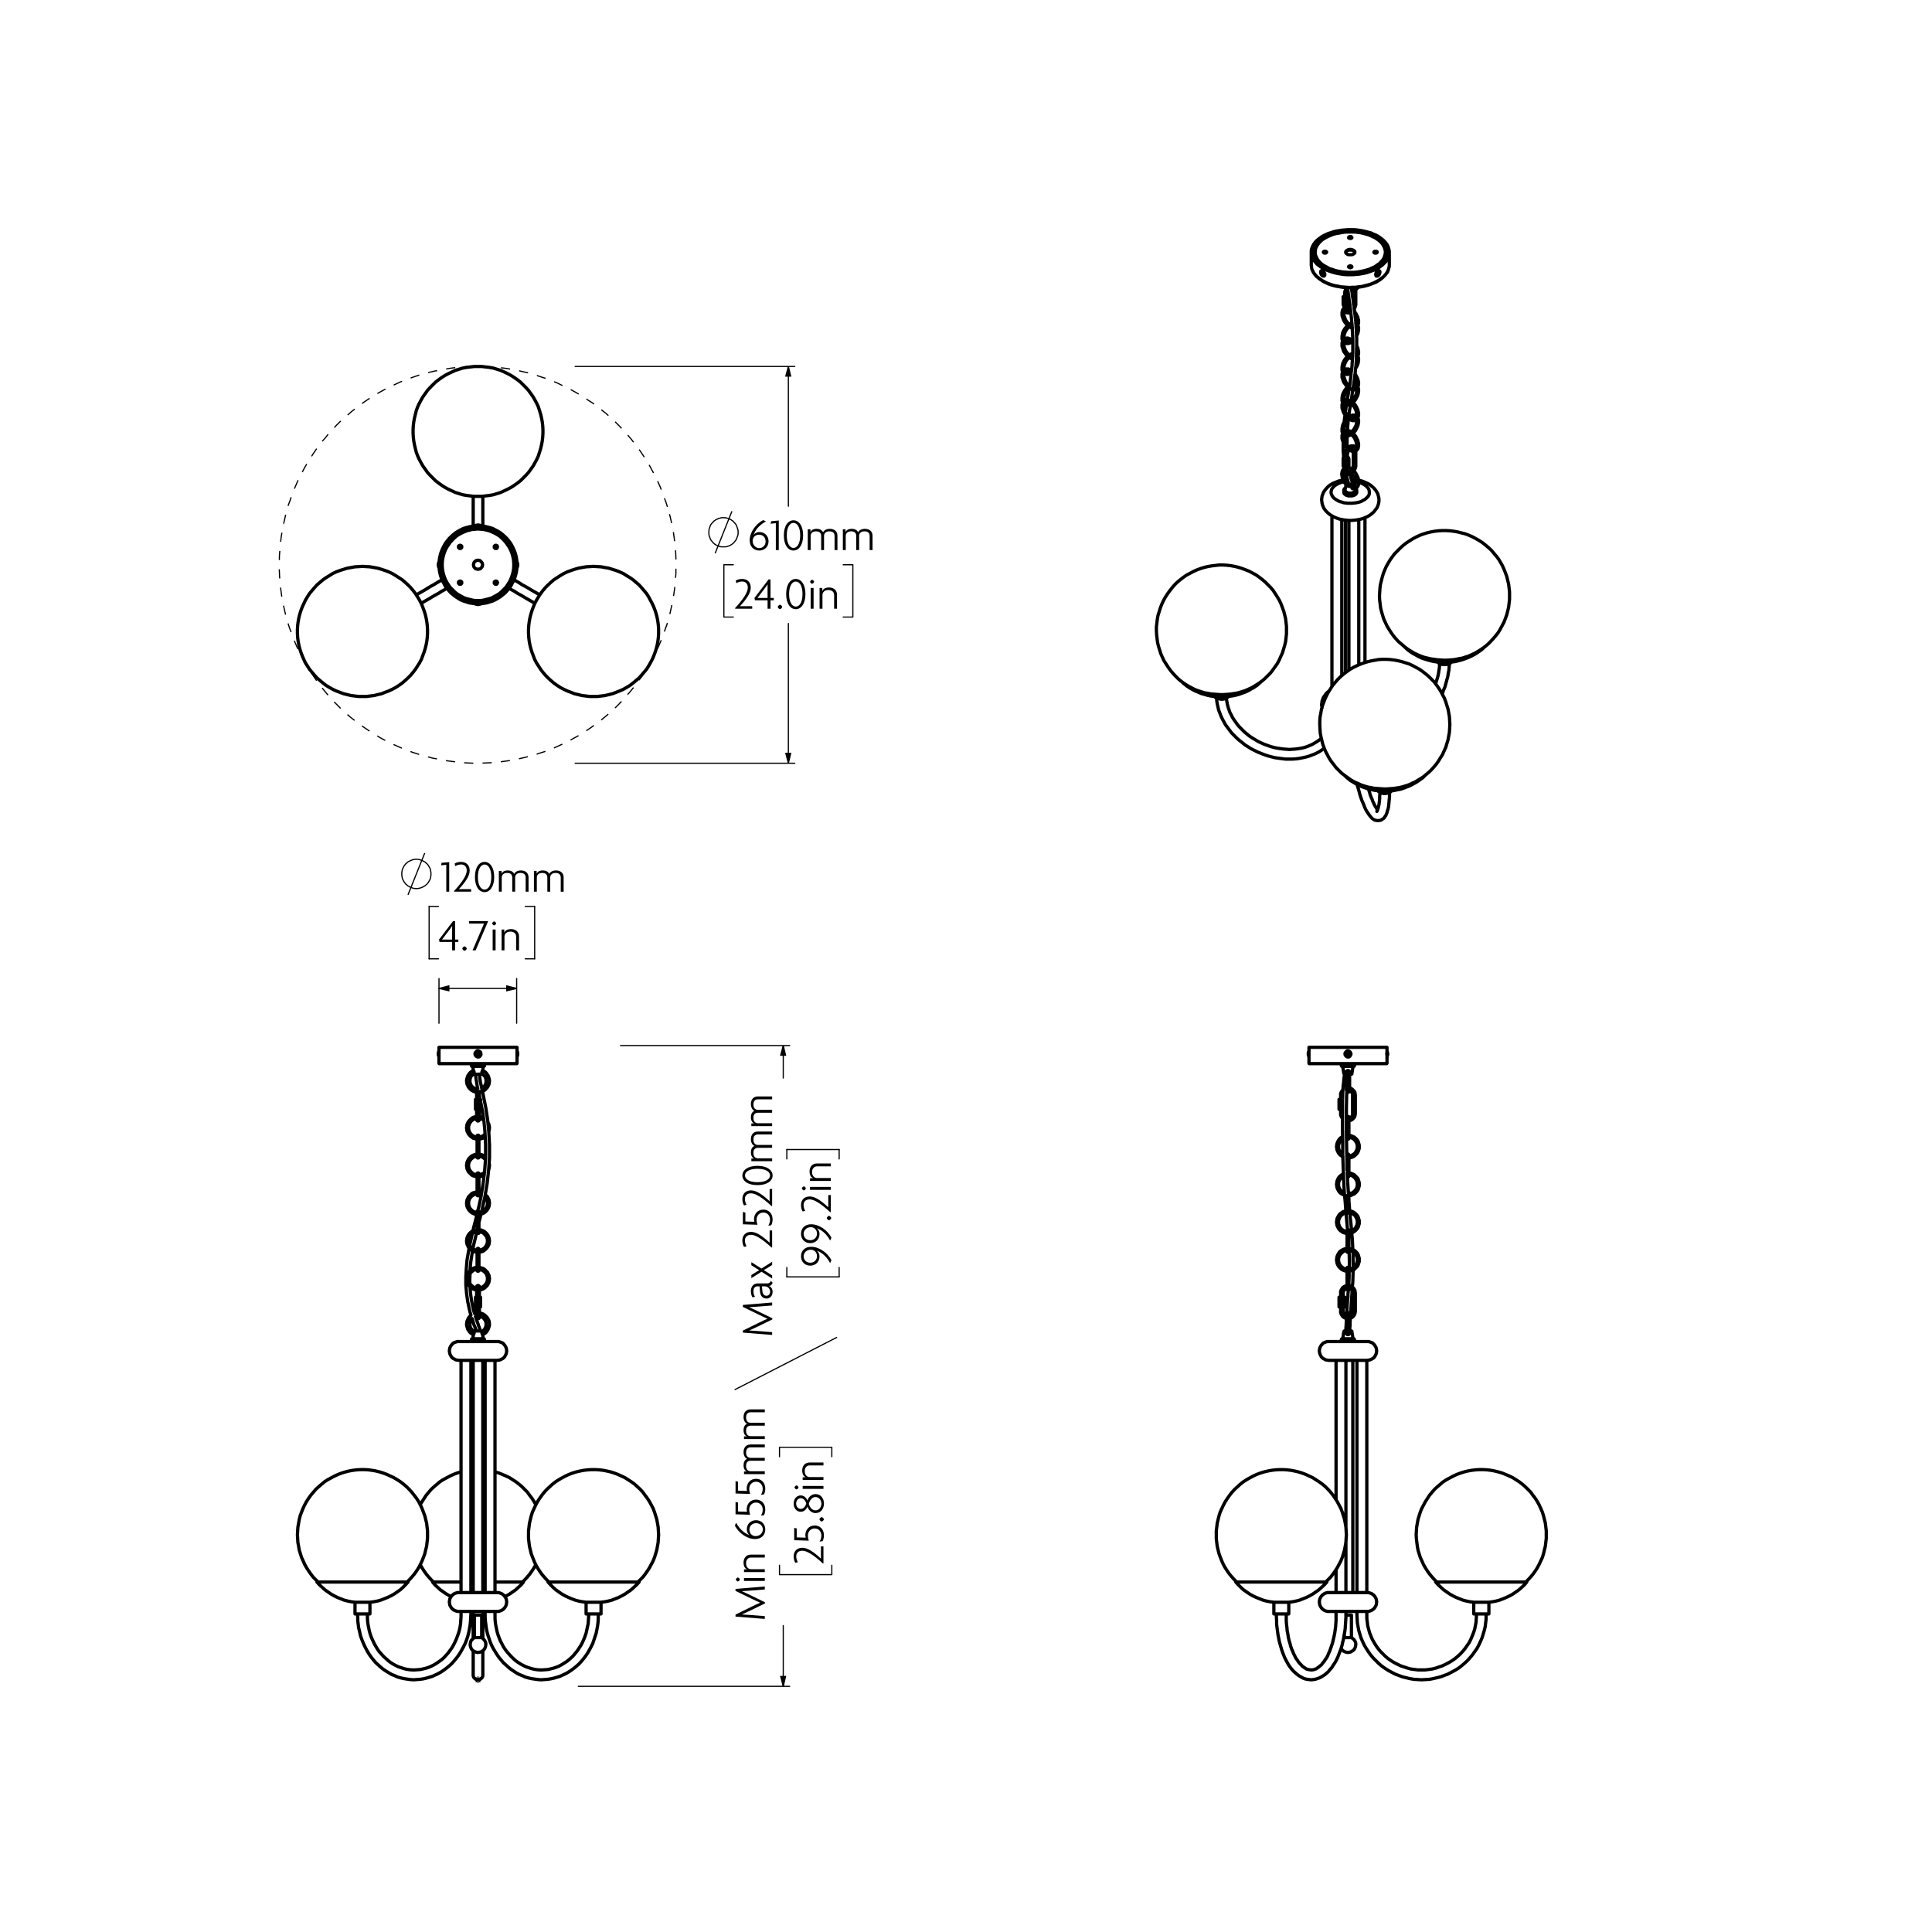 <?xml version="1.0" encoding="UTF-8"?>
<svg id="Layer_1" xmlns="http://www.w3.org/2000/svg" version="1.1" viewBox="0 0 841.89 841.89">
  <!-- Generator: Adobe Illustrator 29.4.0, SVG Export Plug-In . SVG Version: 2.1.0 Build 152)  -->
  <defs>
    <style>
      .st0 {
        stroke-width: 1.42px;
      }

      .st0, .st1, .st2, .st3, .st4, .st5 {
        fill: none;
        stroke: #000;
      }

      .st0, .st1, .st3 {
        stroke-linecap: round;
        stroke-linejoin: round;
      }

      .st1, .st2, .st4 {
        stroke-width: .51px;
      }

      .st2 {
        stroke-dasharray: 4 4;
      }

      .st2, .st4, .st5 {
        stroke-miterlimit: 10;
      }

      .st3, .st5 {
        stroke-width: .51px;
      }
    </style>
  </defs>
  <path class="st0" d="M206.2,703.29h-1M211.4,703.29h-1M200.9,689.39h-12.4M206.2,689.39h-1M211.4,689.39h-1M228.1,689.39h-12.4M161.2,703.29h-6.1M155.1,703.29h-.4M177.8,689.39h-37M140.8,689.39h-2.7M161.2,698.19h-6.1M155.1,698.19h-.4M261.9,703.29h-.5M261.4,703.29h-6M278.5,689.39h-2.7M275.8,689.39h-37M261.9,698.19h-.5M261.4,698.19h-6M210,580.19h0v.1M206.6,580.29v-.1M206.8,579.99h1.5M208.3,579.99h1.5M210,580.29v.7l.1.2.1.2v.1l.1.1M206.3,581.59h0l.1-.1v-.1l.1-.2.1-.2v-.7M205.7,583.39h2.6M208.3,583.39h2.5M206.7,703.79h1.6M208.3,703.79h1.6M206.7,713.59h1.6M208.3,713.59h1.6M199.9,592.79h8.4M208.3,592.79h8.4M199.9,584.59h8.4M208.3,584.59h8.4M199.9,702.19h8.4M208.3,702.19h8.4M199.9,693.99h8.4M208.3,693.99h8.4M210,467.79v.1M206.6,467.89h0v-.1M207.6,468.09h-.8M209.8,468.09h-1.6M210,467.79v-.7l.1-.2.1-.2v-.1l.1-.1M206.3,466.49h0l.1.1v.1l.1.2.1.2v.7M210.8,464.69h-5.1M225,463.49h-16.7M208.3,463.49h-16.7M207.4,458.79l-.1.2v.2M209.2,459.69l.1-.3M225.3,457.99v-.1,2.3M225.3,460.19v.4M191.3,460.59h0v-2.6M207.4,460.19l.3.2.4.2h.4l.4-.1.3-.3.3-.4.1-.4-.1-.5-.1-.4-.4-.3-.4-.2-.4-.1-.4.1-.3.3-.3.3-.2.4v.5l.2.4.2.3M191.3,456.39h17M208.3,456.39h17M204.2,557.19h-.4M203.8,557.19h.4M207.7,561.29h0l-.7-.2-.6-.2-.5-.4-.5-.4-.4-.5-.4-.5-.2-.6-.2-.6v-.7M208.7,553.09l.2.1.7.1.6.3.5.3.5.4.4.5.4.5.2.6.2.7v1.3l-.2.6-.2.6-.4.5-.4.5-.5.4-.5.4-.6.2-.7.2M204.2,557.19v-.6l.2-.7.2-.6.4-.5.4-.5.5-.4.5-.4.6-.2.7-.2h.2M203.3,557.19h.5M207.9,552.29h-.3l-.7.1-.7.3-.6.3-.5.5-.5.5-.5.5-.3.6-.3.7-.1.7-.1.7M208.9,562.09h.1l.7-.1.7-.3.6-.3.5-.4.5-.5.5-.6.3-.6.3-.7.1-.7.1-.7-.1-.7-.1-.7-.3-.6-.3-.7-.5-.5-.5-.5-.5-.5-.6-.3-.7-.2-.7-.2h-.3M203.3,557.19l.1.7.1.7.3.7.3.6.5.6.5.5.5.4.6.3.7.3.7.1h.1M203.8,557.19h-.5M208.3,499.59h-.4M207.9,499.69h.4M207.9,504.19h0v-4.5M207.9,499.59v-4.5M208.7,499.59h-.4M208.7,495.09h0v4.5M208.7,499.69v4.5M208.3,499.69h.4M204.2,491.39h-.4M203.8,491.49h.4M207.9,495.49h-.2l-.7-.1-.6-.3-.5-.3-.5-.4-.4-.5-.4-.6-.2-.6-.2-.6v-.6M211.4,494.09l-.2.2-.5.5-.5.3-.6.3-.7.1h-.2M208.9,487.39h0l.7.1.6.3.5.3.1.1M204.2,491.39v-.6l.2-.6.2-.6.4-.6.4-.5.5-.4.5-.3.6-.3.7-.1M203.8,491.39h-.5M203.3,491.49h.5M207.7,486.49h-.1l-.7.2-.7.2-.6.4-.5.4-.5.5-.5.6-.3.6-.3.6-.1.7-.1.7M210.6,487.09l-.2-.2-.7-.2-.7-.2h-.1M213,492.99l.1-.2.1-.6.1-.8-.1-.7-.1-.6-.3-.7-.2-.4M208.7,496.39h.3l.7-.2.7-.2.6-.4.4-.3M203.3,491.49l.1.7.1.7.3.6.3.6.5.6.5.5.5.4.6.4.7.2.7.2h.3M204.2,540.79h-.4M203.8,540.79h.4M207.9,544.89l-.2-.1-.7-.1-.6-.3-.5-.3-.5-.4-.4-.5-.4-.6-.2-.5-.2-.7v-.6M208.7,536.69h.2l.7.2.6.2.5.3.5.5.4.5.4.5.2.6.2.6v1.3l-.2.6-.2.6-.4.6-.4.5-.5.4-.5.3-.6.3-.7.1-.2.1M207.3,536.79l.4-.1h.2M204.2,540.79v-.7l.2-.6.2-.6.4-.6.4-.4.5-.5.5-.3h.1M203.8,540.79h-.5M203.3,540.79h.5M206.5,536.09l-.3.2-.6.3-.5.4-.5.5-.5.6-.3.6-.3.7-.1.6-.1.8M207.9,535.79l-.3.1M208.7,545.69h.3l.7-.2.7-.2.6-.4.5-.4.5-.5.5-.6.3-.6.3-.6.1-.7.1-.7-.1-.7-.1-.7-.3-.7-.3-.6-.5-.6-.5-.5-.5-.4-.6-.3-.7-.3-.7-.1-.3-.1M203.3,540.79l.1.7.1.7.3.6.3.7.5.5.5.5.5.4.6.4.7.2.7.2h.3M204.2,524.29h-.4M203.8,524.29h.4M207.9,528.39h-.2l-.7-.2-.6-.2-.5-.3-.5-.5-.4-.4-.4-.6-.2-.6-.2-.6v-.7M211.3,521.49l.3.4.4.6.2.6.2.6v1.3l-.2.6-.2.6-.4.5-.4.5-.5.5-.5.3-.4.1M208.7,520.19l.2.1.7.1.1.1M204.2,524.29v-.6l.2-.7.2-.6.4-.5.4-.5.5-.4.5-.3.6-.3.7-.1.2-.1M203.8,524.29h-.5M203.3,524.29h.5M207.9,519.39h-.3l-.7.2-.7.2-.6.3-.5.5-.5.5-.5.5-.3.7-.3.6-.1.7-.1.7M209.9,519.59h-.2l-.7-.2h-.3M209.6,529.09h.1l.7-.3.6-.3.5-.4.5-.5.5-.6.3-.6.3-.7.1-.7.1-.7-.1-.7-.1-.7-.3-.6-.3-.7-.5-.5-.5-.5v-.1M203.3,524.29l.1.8.1.6.3.7.3.6.5.6.5.5.5.4.6.3.7.3.7.1.2.1M204.2,507.89h-.4M203.8,507.89h.4M207.9,511.99l-.2-.1-.7-.1-.6-.2-.5-.4-.5-.4-.4-.5-.4-.5-.2-.6-.2-.7v-.6M211.2,510.79l-.5.4-.5.3-.6.3-.7.1-.2.1M208.7,503.79h.2l.7.2.6.2.5.4.5.4.3.3M204.2,507.89v-.7l.2-.6.2-.6.4-.5.4-.5.5-.4.5-.4.6-.2.7-.2h.2M203.3,507.89h.5M207.9,502.89l-.3.1-.7.1-.7.3-.6.3-.5.4-.5.5-.5.6-.3.6-.3.7-.1.7-.1.7M211.6,504.19l-.1-.1-.5-.4-.6-.3-.7-.3-.7-.1-.3-.1M213,509.49l.1-.2.1-.7.1-.7-.1-.7v-.3M208.7,512.79h.3l.7-.2.7-.2.6-.3v-.1M203.3,507.89l.1.7.1.7.3.7.3.6.5.5.5.5.5.5.6.3.7.2.7.2h.3M203.8,507.89h-.5M208.3,548.99h-.4M207.9,548.99h.4M207.9,553.49h0v-4.5M207.9,548.99v-4.5M208.7,548.99h-.4M208.7,544.49h0v4.5M208.7,548.99v4.5M208.3,548.99h.4M208.3,532.49h-.4M207.9,532.59h.4M207.9,537.09h0v-4.5M207.9,532.49v-4.5M208.7,532.49h-.4M208.7,527.99h0v4.5M208.7,532.59v4.5M208.3,532.59h.4M208.3,516.09h-.4M207.9,516.09h.4M207.9,520.59h0v-4.5M207.9,516.09v-4.5M208.7,516.09h-.4M208.7,511.59h0v4.5M208.7,516.09v4.5M208.3,516.09h.4M225.3,458.09h0v.7M225.5,459.29l.1-.1v-.2l-.1-.1h-.1l-.1-.1M225.3,459.09l.1.1.1.1.1.1M225.3,459.09v1.4M191.1,459.29l-.1.1v.1l.1.1.1.1.1.1M191.3,460.49v-.7M191.3,459.39h-.1l-.1-.1-.1-.1v-.1M191.3,459.39v-1.3M209.4,459.39h0v.1h-.1v.2M207.2,459.09h0v-.1h.1v-.2M209.5,459.39h-.3l-.3-.1-.3-.1-.3-.1-.3-.1-.2-.1h-.3l-.3-.1M209.5,459.39v-.3l-.2-.4-.2-.3-.3-.2-.4-.1h-.3l-.4.1-.3.3-.2.3M207.1,459.09l.3.1.3.1.3.1h.3l.2.1.3.1.3.1.3.1M207.1,459.09v.4l.2.3.2.3.3.3.4.1.3-.1.4-.1.3-.2.2-.3M207.7,574.09v-2.6M208.9,571.49v2.6M208.9,569.49v2M207.7,571.49v-2M207.7,563.39v-2.6M207.7,565.29v-1.9M208.9,563.39v1.9M208.9,560.79h0v2.6M209.4,565.29h-1.1M209.4,569.49h-1.1M209.4,569.49v-4.2M208.3,565.29h-1.1M207.2,569.49v-4.2M208.3,569.49h-1.1M208.3,569.49v-4.2M207.7,477.19v-2.6M207.7,479.09v-1.9M208.9,477.19v1.9M207.7,485.29v-1.9M207.7,487.89h0v-2.6M208.9,475.59v1.6M208.9,485.29v2.6M208.9,483.39v1.9M209.4,479.09h-1.1M209.4,483.39h-1.1M209.4,483.39v-4.3M208.3,479.09h-1.1M207.2,483.39v-4.3M208.3,483.39h-1.1M208.3,483.39v-4.3M183.1,681.79l.8,1.4.9,1.4,1,1.4,1.1,1.3,1.1,1.2.9.9M200.9,641.39h-.1l-1.6.5-1.6.6-1.5.7-1.5.8-1.5.8-1.4.9-1.3,1.1-1.3,1.1-1.2,1.1-1.1,1.3-1.1,1.3-.9,1.4-.9,1.4-.8,1.3M206.2,640.49h-.4l-.6.1M211.4,640.59l-.6-.1h-.4M233.5,655.69l-.8-1.4-.9-1.4-1-1.3-1-1.4-1.2-1.2-1.2-1.2-1.3-1.1-1.3-1-1.4-.9-1.4-.9-1.5-.7-1.6-.7-1.5-.6-1.6-.5h-.1M227.7,689.39l.9-.9,1.1-1.2,1.1-1.3,1-1.4.9-1.4.8-1.4M177.4,689.39l.9-.9,1.1-1.2,1.1-1.3,1-1.4.9-1.4.8-1.5.7-1.5.6-1.5.6-1.6.4-1.7.4-1.6.2-1.7.2-1.7v-3.3l-.2-1.7-.2-1.7-.4-1.6-.4-1.6-.6-1.6-.6-1.6-.7-1.5-.8-1.5-.9-1.4-1-1.3-1.1-1.4-1.1-1.2-1.2-1.2-1.3-1.1-1.3-1-1.4-.9-1.5-.9-1.5-.7-1.5-.7-1.6-.6-1.6-.5-1.6-.4-1.7-.3-1.6-.2-1.7-.1h-1.7l-1.7.1-1.6.2-1.7.3-1.6.4-1.6.5-1.6.6-1.5.7-1.5.8-1.5.8-1.4.9-1.3,1.1-1.3,1.1-1.2,1.1-1.1,1.3-1.1,1.3-1,1.4-.9,1.4-.8,1.5-.7,1.5-.6,1.5-.6,1.6-.4,1.6-.3,1.7-.3,1.7-.1,1.6-.1,1.7.1,1.7.1,1.7.3,1.6.3,1.7.5,1.6.5,1.6.7,1.5.7,1.6.8,1.4.9,1.4,1,1.4,1,1.3,1.2,1.2.9.9M278,689.39l.9-.9,1.2-1.2,1-1.3,1-1.4.9-1.4.8-1.5.8-1.5.6-1.5.5-1.6.5-1.7.3-1.6.3-1.7.1-1.7.1-1.6-.1-1.7-.1-1.7-.3-1.7-.3-1.6-.5-1.6-.5-1.6-.6-1.6-.8-1.5-.8-1.5-.9-1.4-1-1.3-1-1.4-1.1-1.2-1.3-1.2-1.2-1.1-1.4-1-1.4-.9-1.4-.9-1.5-.7-1.5-.7-1.6-.6-1.6-.5-1.7-.4-1.6-.3-1.7-.2-1.7-.1h-1.6l-1.7.1-1.7.2-1.6.3-1.7.4-1.6.5-1.6.6-1.5.7-1.5.8-1.4.8-1.4.9-1.4,1.1-1.2,1.1-1.2,1.1-1.2,1.3-1,1.3-1,1.4-.9,1.4-.8,1.5-.7,1.5-.7,1.5-.5,1.6-.4,1.6-.4,1.7-.2,1.7-.2,1.6v3.4l.2,1.7.2,1.6.4,1.7.4,1.6.6,1.6.6,1.5.7,1.6.8,1.4.9,1.4,1,1.4,1.1,1.3,1.1,1.2.9.9M188.5,689.39l1,1.2,1.2,1.1,1.2,1.1,1.3.9,1.3.9,1.4.8.7.4M220,695.79l.7-.4,1.4-.8,1.3-.9,1.3-.9,1.2-1.1,1.2-1.1,1-1.2M210.4,713.99v-10.2M210.4,729.79h0v-10.5M206.2,719.29v10.5M206.2,703.79v10.2M206.2,729.79v.5l.2.5.2.4.4.3.4.3.4.1.5.1.5-.1.4-.1.4-.3.4-.3.2-.4.2-.5v-.5M206.2,702.19v1.6M210.4,703.79v-1.6M200.9,702.19v1.6M200.9,592.79v101.2M205.2,693.99v-101.2M205.2,703.79v-1.6M155.8,703.79l.1.9v1.6l.2,1.5.2,1.6.4,1.6.3,1.5.5,1.5.6,1.5.6,1.4.7,1.4.7,1.3.8,1.3.9,1.3.9,1.1,1,1.2,1.1,1,1.1,1,1.1.9,1.2.8,1.3.8,1.2.7,1.3.5,1.3.6,1.4.4,1.4.3,1.3.2,1.4.2,1.4.1,1.4-.1,1.4-.1,1.4-.2,1.3-.3,1.4-.4,1.3-.4,1.3-.6,1.3-.6,1.2-.7,1.2-.8,1.2-.9,1.1-.9,1.1-1,1-1.1,1-1.2.9-1.2.8-1.2.8-1.4.7-1.3.7-1.4.6-1.5.5-1.5.4-1.5.3-1.5.3-1.6.2-1.6.1-1.6.1-1.6M200.9,703.79v.8l-.1,1.4-.1,1.5-.2,1.4-.3,1.4-.4,1.4-.5,1.4-.5,1.3-.6,1.3-.6,1.2-.7,1.2-.8,1.1-.8,1.1-.9,1-.9,1-1,.9-1.1.8-1,.7-1.1.7-1.2.6-1.1.5-1.2.4-1.2.3-1.3.3-1.2.1-1.3.1h-1.2l-1.2-.1-1.3-.2-1.2-.3-1.2-.4-1.2-.4-1.2-.6-1.1-.6-1.1-.7-1-.8-1-.9-1-.9-.9-1-.9-1-.8-1.1-.7-1.2-.7-1.2-.6-1.3-.6-1.3-.5-1.3-.4-1.4-.3-1.4-.3-1.5-.2-1.4-.1-1.4v-1.5M160.1,703.79v-.5M155.8,703.29v.5M154.7,698.19v5.1M161.2,703.29v-5.1M138.1,689.39l1.1,1.2,1.2,1.1,1.2,1.1,1.3.9,1.3.9,1.4.8,1.4.7,1.5.6,1.5.6,1.6.4,1.5.3,1.6.2M161.2,698.19l1.6-.2,1.6-.3,1.5-.4,1.5-.6,1.5-.6,1.5-.7,1.4-.8,1.3-.9,1.3-.9,1.2-1.1,1.1-1.1,1.1-1.2M211.4,702.19v1.6M211.4,592.79v101.2M215.7,693.99v-101.2M215.7,703.79v-1.6M256.5,703.79v.8l-.1,1.4-.1,1.5-.3,1.4-.3,1.4-.3,1.4-.5,1.4-.5,1.3-.6,1.3-.6,1.2-.8,1.2-.7,1.1-.9,1.1-.8,1-1,1-1,.9-1,.8-1.1.7-1.1.7-1.1.6-1.2.5-1.2.4-1.2.3-1.2.3-1.2.1-1.3.1h-1.2l-1.3-.1-1.2-.2-1.2-.3-1.2-.4-1.2-.4-1.2-.6-1.1-.6-1.1-.7-1.1-.8-1-.9-.9-.9-.9-1-.9-1-.8-1.1-.8-1.2-.6-1.2-.7-1.3-.5-1.3-.5-1.3-.4-1.4-.3-1.4-.3-1.5-.2-1.4-.1-1.4v-1.5M211.4,703.79v.9l.1,1.6.2,1.5.2,1.6.3,1.6.4,1.5.5,1.5.5,1.5.6,1.4.7,1.4.8,1.3.8,1.3.9,1.3.9,1.1,1,1.2,1.1,1,1.1,1,1.1.9,1.2.8,1.2.8,1.3.7,1.3.5,1.3.6,1.4.4,1.3.3,1.4.2,1.4.2,1.4.1,1.4-.1,1.4-.1,1.3-.2,1.4-.3,1.4-.4,1.3-.4,1.3-.6,1.3-.6,1.2-.7,1.2-.8,1.2-.9,1.1-.9,1.1-1,1-1.1,1-1.2.9-1.2.8-1.2.8-1.4.7-1.3.7-1.4.5-1.5.5-1.5.5-1.5.3-1.5.3-1.6.2-1.6.1-1.6v-1.6M260.7,703.79v-.5M256.5,703.29v.5M255.4,698.19v5.1M261.9,703.29v-5.1M238.8,689.39l1.1,1.2,1.1,1.1,1.2,1.1,1.3.9,1.3.9,1.4.8,1.5.7,1.4.6,1.6.6,1.5.4,1.6.3,1.6.2M261.9,698.19l1.6-.2,1.5-.3,1.6-.4,1.5-.6,1.5-.6,1.4-.7,1.4-.8,1.3-.9,1.3-.9,1.2-1.1,1.2-1.1,1.1-1.2M205.2,573.19l-.2.1-.5.5-.4.6-.3.7-.3.6-.1.7-.1.7.1.7.2.7.2.7.4.6.4.6.5.5.6.4.6.3M207.7,572.09h-.2l-.6.2h-.1M213.3,577.09l-.1-.8-.1-.7-.3-.6-.3-.6-.5-.6-.5-.5-.5-.4-.7-.4-.6-.2-.7-.2h-.1M208.9,573.59h0l.6.1.6.3.5.3.4.5.4.5.2.5.2.6v.7M207.2,573.69l.5-.1M206.6,580.19l-.4-.3-.4-.3-.3-.4-.3-.3-.2-.5-.1-.4-.1-.5v-1.1l.2-.6.2-.5.4-.5.1-.1M210.3,581.59l.6-.3.6-.4.5-.5.4-.6.4-.7.2-.6.2-.7.1-.7M211.8,577.09v.4l-.1.5-.1.4-.3.5-.2.4-.3.3-.4.3-.4.3M210,580.19v-.1h-.1v-.1h-.1M206.8,579.99h-.1v.1h-.1v.1M206.3,581.59l-.3,1.8M210.6,583.39l-.3-1.8M211.1,583.69h0v-.1l-.1-.1-.1-.1h-.1M205.7,583.39h0l-.1.1h-.1v.2M205.5,583.69v.9M211.1,584.59v-.9M209.9,713.59v-9.8M206.7,703.79v9.8M211.7,716.69v-.5l-.1-.5-.2-.4-.2-.4-.3-.4-.3-.3-.3-.3-.4-.3M206.7,713.59l-.5.4-.4.4-.4.4-.3.6-.1.5-.1.6v.6l.2.6.2.6.3.5.4.4.5.4.6.2.5.2.6.1.6-.1.6-.1.6-.3.5-.3.4-.4.3-.5.3-.6.1-.5.1-.6M206.2,592.79v101.2M210.4,693.99v-101.2M216.7,592.79l.6-.1.6-.1.6-.3.6-.3.5-.4.4-.5.3-.6.3-.6.1-.6.1-.6-.1-.7-.1-.6-.3-.6-.3-.5-.4-.5-.5-.5-.6-.3-.6-.2-.6-.2h-.6M199.9,584.59h-.6l-.6.2-.6.2-.6.3-.5.5-.4.5-.3.5-.3.6-.1.6-.1.7.1.6.1.6.3.6.3.6.4.5.5.4.6.3.6.3.6.1.6.1M216.7,702.19h.6l.6-.2.6-.2.6-.4.5-.4.4-.5.3-.5.3-.6.1-.7.1-.6-.1-.7-.1-.6-.3-.6-.3-.5-.4-.5-.5-.4-.6-.4-.6-.2-.6-.2h-.6M199.9,693.99h-.6l-.6.2-.6.2-.6.4-.5.4-.4.5-.3.5-.3.6-.1.6-.1.7.1.6.1.7.3.6.3.5.4.5.5.4.6.4.6.2.6.2h.6M209.1,579.99v-.3M207.4,579.69v.3M205.7,574.59l.4,1.2.4,1.4.6,1.4.2.6.1.4v.1M204.4,543.79l-.1.7-.8,4.7-.3,3.6-.2,3.5v3.6l.3,3.6.5,3.6.7,3.4.3,1.2.4,1.3v.2M205.8,537.49l-.5,2.4-.6,2.7M207.8,529.19l-.3,1.5-1.2,4.6-.2,1.1M209.4,480.09l.1.3.8,4.1.6,4.2.4,4.3.3,5.8v5.7l-.4,5.7-.7,5.7-.9,5.6-1,4.6-.4,1.5M208.9,477.39l.3,1.7M207.3,468.09v.7l.1,1,.3,1.9.3,1.9.2.7M209.8,528.09l.3-1.1,1.3-6,.9-5.4.6-5.5.4-5.6v-5.6l-.3-5.6-.5-5.3-.8-5.2-1-5-.7-3.3-.7-3.2-.1-.8-.1-.8-.1-1v-.6M208.7,532.69l.9-3.6M206.1,544.19l.3-1.7.9-3.7.4-2.1M204.8,553.69l.3-3.5.6-3.9.2-1.2M204.7,559.19v-1.2l.1-2.8M206.8,572.39l-.4-1.3-.3-1.4-.3-1.3-.2-1.1-.2-1.1-.3-2.1-.2-2.2-.1-1.2M209.1,579.69v-.6l-.2-.4-.1-.4-.2-.4-.1-.4-.1-.3-.6-1.7-.5-1.4-.1-.4M213.3,470.99l-.1-.7-.2-.7-.2-.7-.4-.6-.4-.6-.5-.5-.6-.4-.6-.3M210.2,475.59h.1l.7-.4.5-.4.5-.5.5-.6.3-.6.3-.7.1-.7.1-.7M206.3,466.49l-.6.3-.6.4-.5.5-.4.6-.4.6-.2.7-.2.6-.1.8.1.7.1.7.3.6.3.7.4.5.5.5.6.5.6.3.7.3.6.1.2.1M204.8,470.99v-.4l.1-.5.1-.4.2-.5.3-.4.3-.3.4-.3.4-.3M207.7,474.49h-.2l-.6-.2-.5-.3-.5-.3-.4-.5-.3-.4-.2-.6-.2-.6v-.6M210,467.89l.5.4.4.4.4.4.3.6.1.5.1.6v.6l-.1.6-.2.6-.3.5-.4.4-.4.4-.5.3M209.8,468.09h0l.1-.1h.1v-.1M206.6,467.89v.1h.1l.1.1M210.3,466.49l.3-1.8M206,464.69l.3,1.8M211.1,464.39v-.9M205.5,463.49v.9M210.8,464.69h.1l.1-.1.1-.1v-.1M205.5,464.39h0v.2h.1l.1.1M225,463.49h.2v-.1h.1v-.2M191.3,463.19v.2h.1v.1h.2M225.3,463.19v-2.6M225.3,457.99v-1.6M191.3,456.39v1.6M191.3,460.59v2.6M207.9,504.19v.2l.1.1.1.1h.2M208.3,494.69h-.2v.1h-.1l-.1.1v.2M208.3,504.59h.2l.1-.1.1-.1v-.2M208.7,495.09v-.2l-.1-.1h-.1v-.1h-.2M207.9,553.49v.3h.1l.1.1h.1l.1.1M208.3,543.99h-.1l-.1.1-.1.1h-.1v.3M208.3,553.99l.1-.1h.1l.1-.1h.1v-.3M208.7,544.49v-.3h-.1l-.1-.1-.1-.1h-.1M207.9,537.09v.2l.1.1h.1v.1h.2M208.3,527.59h-.2v.1h-.1l-.1.1v.2M208.3,537.49h.2v-.1h.1l.1-.1v-.2M207.9,520.59v.3h.1l.1.1.1.1h.1M208.3,511.09l-.1.1h-.1l-.1.1h-.1v.3M208.3,521.09h.1l.1-.1.1-.1h.1v-.3M208.7,511.59v-.3h-.1l-.1-.1h-.1l-.1-.1M225.6,459.09v-.3l-.1-.1v-.3l-.1-.1v-.1l-.1-.1M225.3,460.49l.1-.2v-.1l.1-.1v-.3l.1-.1v-.3M191,459.39v.3l.1.1v.3l.1.1v.1l.1.2M191.3,458.09l-.1.1v.1l-.1.1v.3l-.1.1v.3M207.7,574.09v.1l.1.1v.1l.1.1h.1l.1.1h.2M208.3,574.59h.2l.1-.1h.1l.1-.1v-.1l.1-.1v-.1M208.3,560.19h-.2l-.1.1-.1.1h-.1v.1l-.1.1v.2M208.9,560.79v-.2l-.1-.1v-.1h-.1l-.1-.1-.1-.1h-.2M208.1,473.99v.1h-.1l-.1.1-.1.1v.1l-.1.1M207.7,487.89v.1l.1.1v.1l.1.1.1.1h.1l.1.1h.1M208.3,488.49h.1l.1-.1h.1l.1-.1.1-.1v-.1l.1-.1v-.1"/>
  <path class="st0" d="M208.3,262.79h1.3l1.3-.2,1.3-.2,1.2-.4,1.2-.4,1.2-.5,1.1-.7,1.1-.7,1-.8,1-.8.9-1,.8-1,.7-1.1.7-1.1.6-1.2.4-1.2.4-1.2.3-1.3.1-1.3.1-1.3v-1.3l-.1-1.3-.3-1.2-.3-1.3-.4-1.2-.5-1.2-.6-1.2-.7-1-.8-1.1-.8-1-1-.9-1-.8-1-.8-1.1-.6-1.2-.6-1.2-.5-1.2-.4-1.3-.3-1.3-.2-1.3-.1h-1.3l-1.2.1-1.3.2-1.3.3-1.2.4-1.2.5-1.2.6-1.1.6-1,.8-1,.8-1,.9-.8,1-.8,1.1-.7,1-.6,1.2-.5,1.2-.4,1.2-.3,1.3-.3,1.2-.1,1.3v1.3l.1,1.3.1,1.3.3,1.3.4,1.2.4,1.2.6,1.2.6,1.1.8,1.1.8,1,.9,1,.9.8,1.1.8,1.1.7,1.1.7,1.2.5,1.2.4,1.2.4,1.3.2,1.3.2h1.3M208.3,263.09h1.3l1.3-.2,1.3-.2,1.2-.4,1.3-.4,1.1-.5,1.2-.7,1.1-.7,1-.8,1-.8.9-1,.8-1,.8-1,.6-1.2.6-1.1.5-1.2.4-1.3.3-1.2.2-1.3.1-1.3v-1.3l-.1-1.3-.2-1.3-.3-1.3-.4-1.2-.5-1.2-.6-1.2-.6-1.1-.8-1.1-.8-1-.9-.9-1-.9-1-.8-1.1-.7-1.2-.6-1.1-.6-1.3-.4-1.2-.3-1.3-.3-1.3-.1-1.3-.1-1.3.1-1.3.1-1.3.3-1.2.3-1.3.4-1.2.6-1.1.6-1.1.7-1,.8-1,.9-.9.9-.8,1-.8,1.1-.6,1.1-.6,1.2-.5,1.2-.4,1.2-.3,1.3-.2,1.3-.1,1.3v1.3l.1,1.3.2,1.3.3,1.2.4,1.3.5,1.2.6,1.1.6,1.2.8,1,.8,1,.9,1,1,.8,1,.8,1.1.7,1.1.7,1.2.5,1.3.4,1.2.4,1.3.2,1.3.2h1.3M200.5,254.59h-.3l-.2-.2-.2-.2v-.6l.2-.2.2-.1.3-.1.3.1.2.1.2.2v.6l-.2.2-.2.2h-.3M200.5,238.99h-.3l-.2-.2-.2-.2v-.6l.2-.2.2-.1.3-.1.3.1.2.1.2.2v.6l-.2.2-.2.2h-.3M216.1,238.99h-.3l-.2-.2-.2-.2v-.6l.2-.2.2-.1.3-.1.3.1.2.1.1.2.1.3-.1.3-.1.2-.2.2h-.3M216.1,254.59h-.3l-.2-.2-.2-.2v-.6l.2-.2.2-.1.3-.1.3.1.2.1.1.2.1.3-.1.3-.1.2-.2.2h-.3M208.3,248.09l-.4-.1-.5-.1-.3-.2-.4-.4-.2-.3-.1-.4-.1-.5.1-.4.1-.4.2-.4.4-.3.3-.3.5-.1.4-.1.4.1.5.1.3.3.3.3.3.4.1.4.1.4-.1.5-.1.4-.3.3-.3.4-.3.2-.5.1-.4.1M208.3,261.69h-1.3l-1.2-.2-1.2-.3-1.2-.3-1.2-.4-1.1-.6-1.1-.6-1.1-.7-.9-.8-.9-.9-.9-.9-.7-1-.7-1.1-.6-1.1-.5-1.2-.4-1.2-.3-1.2-.2-1.2-.1-1.3v-1.2l.1-1.3.2-1.2.3-1.2.4-1.2.5-1.2.6-1.1.7-1,.7-1,.9-1,.9-.9.9-.8,1.1-.7,1.1-.6,1.1-.5,1.2-.5,1.2-.3,1.2-.3,1.2-.1,1.3-.1,1.3.1,1.2.1,1.2.3,1.2.3,1.2.5,1.1.5,1.1.6,1.1.7.9.8.9.9.9,1,.7,1,.7,1,.6,1.1.5,1.2.4,1.2.3,1.2.2,1.2.1,1.3v1.2l-.1,1.3-.2,1.2-.3,1.2-.4,1.2-.5,1.2-.6,1.1-.7,1.1-.7,1-.9.9-.9.9-.9.8-1.1.7-1.1.6-1.1.6-1.2.4-1.2.3-1.2.3-1.2.2h-1.3M225.3,247.29h0M225.3,247.29l.1-.3.1-.3.1-.2v-.4M225.3,247.29h0M225.3,247.19h0M225.5,245.49l.1.3v.6l-.1.2-.1.3-.1.3M225.3,244.89h0v2.3M209.5,229.09l-.3-.1-.3-.1-.3-.1h-.3M209.5,229.09h0M209.5,229.09h0M207.7,228.89l.3-.1h.5l.3.1.3.1.3.1M209.4,229.09h0M207.1,229.09h2.3M191.3,244.89l-.1.3-.1.3-.1.3v.3M191.3,244.89h0M191.3,244.89h0M191.1,246.69l-.1-.2v-.6l.1-.3.1-.3.1-.3M191.3,244.99h0M191.3,247.29h0v-2.3M207.1,263.09l.3.1.3.1.3.1h.3M207.1,263.09h0M207.1,263.09h0M208.9,263.29l-.3.1h-.6l-.2-.1-.3-.1-.3-.1M207.2,263.09h0M209.5,263.09h-2.3M208.3,216.29h1.7l1.6-.2,1.7-.2,1.7-.3,1.6-.5,1.6-.5,1.5-.7,1.5-.7,1.5-.8,1.4-.9,1.4-1,1.3-1,1.2-1.2,1.2-1.2,1.1-1.2,1-1.4,1-1.4.8-1.4.8-1.5.7-1.5.5-1.6.5-1.6.4-1.7.3-1.6.2-1.7.1-1.7v-1.6l-.1-1.7-.2-1.7-.3-1.6-.4-1.7-.5-1.6-.5-1.6-.7-1.5-.8-1.5-.8-1.4-1-1.4-1-1.4-1.1-1.2-1.2-1.2-1.2-1.2-1.3-1-1.4-1-1.4-.9-1.5-.8-1.5-.7-1.5-.7-1.6-.5-1.6-.5-1.7-.3-1.7-.2-1.6-.2h-3.4l-1.7.2-1.6.2-1.7.3-1.6.5-1.6.5-1.5.7-1.5.7-1.5.8-1.4.9-1.4,1-1.3,1-1.2,1.2-1.2,1.2-1.1,1.2-1,1.4-1,1.4-.8,1.4-.8,1.5-.7,1.5-.6,1.6-.4,1.6-.4,1.7-.3,1.6-.2,1.7-.1,1.7v1.6l.1,1.7.2,1.7.3,1.6.4,1.7.4,1.6.6,1.6.7,1.5.8,1.5.8,1.4,1,1.4,1,1.4,1.1,1.2,1.2,1.2,1.2,1.2,1.3,1,1.4,1,1.4.9,1.5.8,1.5.7,1.5.7,1.6.5,1.6.5,1.7.3,1.6.2,1.7.2h1.7M158,303.49h1.7l1.6-.2,1.7-.2,1.6-.4,1.7-.4,1.5-.6,1.6-.6,1.5-.7,1.5-.8,1.4-.9,1.4-1,1.3-1.1,1.2-1.1,1.2-1.2,1.1-1.3,1-1.3.9-1.4.9-1.4.8-1.5.6-1.6.6-1.6.5-1.6.4-1.6.3-1.6.2-1.7.1-1.7v-1.7l-.1-1.7-.2-1.6-.3-1.7-.4-1.6-.5-1.6-.6-1.6-.6-1.5-.8-1.5-.9-1.5-.9-1.4-1-1.3-1.1-1.3-1.2-1.2-1.2-1.1-1.3-1.1-1.4-.9-1.4-.9-1.5-.9-1.5-.7-1.6-.6-1.5-.5-1.7-.5-1.6-.3-1.7-.3-1.6-.1-1.7-.1-1.7.1-1.7.1-1.6.3-1.7.3-1.6.5-1.6.5-1.6.6-1.5.7-1.4.9-1.5.9-1.3.9-1.3,1.1-1.3,1.1-1.1,1.2-1.1,1.3-1.1,1.3-.9,1.4-.9,1.5-.7,1.5-.7,1.5-.6,1.6-.5,1.6-.4,1.6-.3,1.7-.2,1.6-.1,1.7v1.7l.1,1.7.2,1.7.3,1.6.4,1.6.5,1.6.6,1.6.7,1.6.7,1.5.9,1.4.9,1.4,1.1,1.3,1.1,1.3,1.1,1.2,1.3,1.1,1.3,1.1,1.3,1,1.5.9,1.4.8,1.5.7,1.6.6,1.6.6,1.6.4,1.7.4,1.6.2,1.7.2h1.7M258.6,303.49h1.7l1.7-.2,1.6-.2,1.7-.4,1.6-.4,1.6-.6,1.5-.6,1.6-.7,1.4-.8,1.5-.9,1.3-1,1.3-1.1,1.3-1.1,1.1-1.2,1.1-1.3,1.1-1.3.9-1.4.8-1.4.8-1.5.7-1.6.6-1.6.5-1.6.4-1.6.3-1.6.2-1.7.1-1.7v-1.7l-.1-1.7-.2-1.6-.3-1.7-.4-1.6-.5-1.6-.6-1.6-.7-1.5-.8-1.5-.8-1.5-.9-1.4-1.1-1.3-1.1-1.3-1.1-1.2-1.3-1.1-1.3-1.1-1.3-.9-1.5-.9-1.4-.9-1.6-.7-1.5-.6-1.6-.5-1.6-.5-1.7-.3-1.6-.3-1.7-.1-1.7-.1-1.7.1-1.6.1-1.7.3-1.6.3-1.7.5-1.5.5-1.6.6-1.5.7-1.5.9-1.4.9-1.4.9-1.3,1.1-1.2,1.1-1.2,1.2-1.1,1.3-1,1.3-.9,1.4-.9,1.5-.8,1.5-.6,1.5-.6,1.6-.5,1.6-.4,1.6-.3,1.7-.2,1.6-.1,1.7v1.7l.1,1.7.2,1.7.3,1.6.4,1.6.5,1.6.6,1.6.6,1.6.8,1.5.9,1.4.9,1.4,1,1.3,1.1,1.3,1.2,1.2,1.2,1.1,1.3,1.1,1.4,1,1.4.9,1.5.8,1.5.7,1.6.6,1.5.6,1.7.4,1.6.4,1.7.2,1.6.2h1.7M210.4,229.19v-12.9M206.2,216.29v12.9M192.6,252.69l-1.1.6-1.2.7-1.3.8-1.3.7-1.3.8-1.3.8-1.4.8-1.4.8-.9.5M183.5,262.89l.9-.5,1.4-.8,1.4-.8,1.3-.8,1.4-.8,1.3-.7,1.2-.8,1.3-.7,1-.6M221.8,256.39l1.1.6,1.3.7,1.2.8,1.3.7,1.4.8,1.3.8,1.4.8,1.4.8.9.5M235.2,259.19l-.9-.5-1.4-.8-1.4-.8-1.3-.8-1.4-.8-1.3-.7-1.2-.8-1.2-.7-1.1-.6M225.3,247.29h0M225.3,247.29v-.1h.1v-.2l.1-.1v-.2M223.9,246.69h.5M224.4,245.49h-.5M224.4,246.69h.2v.1M224.6,245.49h-.2M224.6,246.79l.4.3M225,245.09l-.4.4M225.3,244.89h0M225.5,245.49v-.2h-.1v-.2l-.1-.1v-.1M209.5,229.09h-.1v-.1h-.3v-.1h-.2M209.5,229.09h0M208.9,230.49v-.5M207.7,229.99v.5M208.9,229.99h0v-.2M207.6,229.79h.1v.2M207.7,228.89h-.2v.1h-.3v.1h-.1M207.1,229.09h0M208.9,229.79l.4-.4M207.3,229.39l.3.4M191.3,244.89v.1l-.1.1v.1l-.1.1v.2M191.3,244.89h0M192.7,245.49h-.5M192.2,246.69h.5M192.2,245.49h-.2M192,246.79v-.1h.2M191.1,246.69v.3h.1v.2h.1v.1M191.3,247.29h0M192,245.49l-.4-.4M191.6,247.09l.4-.3M207.1,263.09l.1.1h.2l.1.1h.2M207.1,263.09h0M207.7,261.69v.5M208.9,262.19v-.5M207.7,262.19v.2h-.1M208.9,262.39h0v-.2M208.9,263.29h.2l.1-.1h.2l.1-.1M209.5,263.09h0M207.6,262.39l-.3.4M209.3,262.79l-.4-.4"/>
  <path class="st0" d="M648.8,703.29h-6.6M665.3,689.39h-39.7M648.8,698.19h-6.6M561.6,703.29h-4.9M556.7,703.29h-1.6M561.6,698.19h-4.9M556.7,698.19h-1.6M578.2,689.39h-29.8M548.4,689.39h-9.9M588.1,579.99h.7M585.9,579.99h.8M584.8,583.39h5.1M586.7,580.89v.3l.2.2.1.1.3.1h.2l.2-.1.2-.1.1-.2.1-.2v-.1M586.5,703.79h2.4M585.8,713.59h3.1M579,592.79h16.7M579,584.59h16.7M579,702.19h16.7M579,693.99h16.7M586.7,468.09h-.8M588.8,468.09h-.7M589.9,464.69h-5.1M586.7,467.19v-.3l.2-.2.1-.1.3-.1h.2l.2.1.2.1.1.2.1.2v.1M586.5,458.79l-.1.2v.2M588.3,459.69l.1-.3M586.5,460.19l.3.2.4.2h.4l.4-.1.3-.3.2-.4.2-.4-.1-.5-.2-.4-.3-.3-.4-.2-.4-.1-.4.1-.3.3-.3.3-.2.4v.5l.2.4.2.3M604.4,457.99v-.1.7l-.1.4v.5l.1.4v.3M604.4,460.19v.4M570.4,460.59h0v-2.6M570.4,456.39h34M604.1,463.49h-33.4M587,561.69h0v-9M587.8,552.69h0v9M582.4,499.69h.4M582.8,499.59h-.4M585.2,504.09l-.5-.3-.6-.4-.5-.5-.4-.5-.3-.7-.3-.6-.1-.7-.1-.7M587,504.59h-.1M587.8,494.69l.3.1.7.1.6.3.7.3.5.4.5.5.5.6.3.6.2.7.2.7v1.4l-.2.7-.2.6-.3.6-.5.6-.5.5-.5.4-.7.4-.6.2-.7.2h-.3M586.7,494.69h.3M582.4,499.59l.1-.7.1-.6.3-.7.3-.6.4-.6.5-.5.6-.4.3-.2M583.3,499.59h-.5M585,496.29h0l-.5.5-.4.4-.4.6-.2.6-.2.6v.6M587,495.59h-.3M587.8,503.79l.2-.1.7-.1.6-.3.5-.3.5-.4.4-.5.3-.6.3-.6.1-.6.1-.6-.1-.7-.1-.6-.3-.6-.3-.5-.4-.5-.5-.5-.5-.3-.6-.2-.7-.2h-.2M586.9,503.69l.1.1M583.3,499.69v.6l.2.7.2.5.4.6.4.5.5.4.1.1M582.8,499.69h.5M587,495.99h0v-9.1M587.8,486.89h0v9.1M587,545.29h0v-9.1M587.8,536.19h0v9.1M587,528.69v-7.7M587.8,519.79h0v8.9M587,509.69v-6.3M587.8,503.39h0v9M582.4,548.99h.4M582.8,548.99h-.4M587,553.89h-.3l-.7-.1-.7-.3-.6-.3-.6-.5-.5-.5-.4-.5-.3-.6-.3-.7-.1-.7-.1-.7M587.8,543.99l.3.1.7.1.6.3.7.3.5.4.5.5.5.6.3.6.2.7.2.7v1.4l-.2.7-.2.6-.3.7-.5.5-.5.5-.5.5-.7.3-.6.2-.7.2h-.3M582.4,548.99l.1-.7.1-.7.3-.7.3-.6.4-.6.5-.5.6-.4.6-.3.7-.3.7-.1.3-.1M583.3,548.99h-.5M587,544.89h-.3l-.6.2-.6.2-.5.4-.5.4-.4.5-.4.5-.2.6-.2.6v.7M587.8,553.09l.2-.1.7-.1.6-.3.5-.3.5-.4.4-.5.3-.5.3-.6.1-.7.1-.6-.1-.7-.1-.6-.3-.6-.3-.5-.4-.5-.5-.4-.5-.4-.6-.2-.7-.2h-.2M583.3,548.99v.6l.2.7.2.6.4.5.4.5.5.4.5.4.6.2.6.2h.3M582.8,548.99h.5M582.4,532.59h.4M582.8,532.49h-.4M587,537.49h-.3l-.7-.2-.7-.2-.6-.4-.6-.4-.5-.5-.4-.6-.3-.6-.3-.6-.1-.7-.1-.7M588.2,527.69l.6.1.6.2.7.4.5.4.5.5.5.6.3.6.2.7.2.6v1.5l-.2.6-.2.7-.3.6-.5.6-.5.5-.5.4-.7.4-.6.2-.7.2h-.3M582.4,532.49l.1-.7.1-.7.3-.6.3-.6.4-.6.5-.5.6-.4.6-.4.7-.2.5-.1M583.3,532.49h-.5M586.5,528.49l-.4.1-.6.3-.5.3-.5.4-.4.5-.4.6-.2.6-.2.6v.6M587.8,536.59h.2l.7-.1.6-.3.5-.3.5-.4.4-.5.3-.6.3-.6.1-.6.1-.7-.1-.6-.1-.6-.3-.6-.3-.6-.4-.5-.5-.4-.5-.3-.6-.3-.4-.1M583.3,532.59v.6l.2.6.2.6.4.6.4.5.5.4.5.3.6.3.6.1h.3M582.8,532.59h.5M582.4,516.09h.4M582.8,516.09h-.4M585.9,520.79l-.6-.2-.6-.3-.6-.4-.5-.5-.4-.6-.3-.6-.3-.7-.1-.7-.1-.7M587.8,511.19h.3l.7.1.6.3.7.3.5.5.5.5.5.5.3.6.2.7.2.7v1.4l-.2.7-.2.7-.3.6-.5.6-.5.5-.5.4-.7.3-.6.3-.7.1h-.3M582.4,516.09l.1-.7.1-.7.3-.7.3-.6.4-.6.5-.4.6-.5.6-.3h.1M583.3,516.09h-.5M585.4,512.49l-.4.3-.5.4-.4.5-.4.5-.2.6-.2.6v.7M587.8,520.19h.2l.7-.2.6-.2.5-.4.5-.4.4-.5.3-.5.3-.6.1-.7.1-.6-.1-.6-.1-.7-.3-.6-.3-.5-.4-.5-.5-.4-.5-.4-.6-.2-.7-.2h-.2M583.3,516.09v.7l.2.6.2.6.4.5.4.5.5.4.5.4.3.1M582.8,516.09h.5M588.5,459.39h-.1v.3M586.3,459.09h0v-.1l.1-.1v-.1M588.6,459.39h-.3l-.3-.1-.3-.1-.3-.1-.3-.1-.3-.1h-.2l-.3-.1M588.6,459.39v-.3l-.2-.4-.2-.3-.3-.2-.4-.1h-.4l-.3.1-.3.3-.2.3M586.2,459.09l.3.1.3.1.2.1h.3l.3.1.3.1.3.1.3.1M586.2,459.09v.4l.1.3.3.3.3.3.3.1.4-.1.4-.1.3-.2.2-.3M604.4,458.09h0v.7M604.6,459.29l.1-.1v-.2l-.1-.1h-.1l-.1-.1M604.4,459.09l.1.1.1.1.1.1M604.4,459.09v1.4M570.4,460.49v-.7M570.2,459.29l-.1.1v.1l.1.1.1.1.1.1M570.4,459.39h-.1l-.1-.1-.1-.1v-.1M570.4,459.39v-1.3M584.2,571.49v-2M584.2,565.29v-1.9M585.3,563.39v1.9M585.3,569.49v2M589.4,571.49v-8.1M587,561.39h-.1l-.4.1-.4.3-.3.3-.3.4-.1.4-.1.5M589.4,563.39v-.5l-.2-.4-.2-.4-.3-.3-.4-.3-.5-.1M588.1,573.39l.2-.1.4-.2.3-.4.2-.4.2-.4v-.4M585.3,571.49l.1.4.1.4.3.4.3.4.4.2.2.1M590.6,563.39v8.1M586.7,574.59l-.2-.1-.5-.2-.5-.3-.5-.4-.3-.5-.3-.5-.2-.6v-.5M590.6,571.49l-.1.5-.1.6-.3.5-.4.5-.4.4-.5.3-.5.2-.2.1M587.8,560.19l.5.1.5.2.5.3.4.4.4.5.3.5.1.6.1.6M584.2,563.39v-.6l.2-.6.3-.5.3-.5.5-.4.5-.3.5-.2.5-.1M584.1,569.49h-.6M584.1,565.29h-.6M583.5,569.49v-4.2M585.4,569.49h-1.3M585.4,565.29h-1.3M584.1,569.49v-4.2M586.1,565.29h-.7M585.4,569.49v-4.2M586.1,569.49h-.7M586.1,569.49v-4.2M584.2,485.29v-1.9M584.2,479.09v-1.9M589.4,485.29v-8.1M587.8,487.29h0l.5-.2.4-.2.3-.3.2-.4.2-.5v-.4M586.7,487.19l.2.1h.1M589.4,477.19v-.5l-.2-.4-.2-.4-.3-.3-.4-.2-.2-.1M588.1,474.09h.2l.5.2.5.4.4.4.4.4.3.5.1.6.1.6M584.2,477.19v-.6l.2-.6.3-.5.3-.4.2-.2M590.6,477.19v8.1M585,487.39l-.3-.4-.3-.6-.2-.5v-.6M587,488.39h-.3M590.6,485.29l-.1.6-.1.5-.3.6-.4.4-.4.4-.5.3-.5.2-.5.1M584.1,483.39h-.6M584.1,479.09h-.6M583.5,483.39v-4.3M585,483.39h-.9M585,479.09h-.9M584.1,483.39v-4.3M664.9,689.39l.9-.9,1.1-1.2,1.1-1.3,1-1.4.9-1.4.8-1.5.7-1.5.7-1.5.5-1.6.4-1.7.4-1.6.2-1.7.2-1.7v-3.3l-.2-1.7-.2-1.7-.4-1.6-.4-1.6-.5-1.6-.7-1.6-.7-1.5-.8-1.5-.9-1.4-1-1.3-1-1.4-1.2-1.2-1.2-1.2-1.3-1.1-1.3-1-1.4-.9-1.4-.9-1.5-.7-1.6-.7-1.5-.6-1.7-.5-1.6-.4-1.6-.3-1.7-.2-1.7-.1h-1.7l-1.6.1-1.7.2-1.7.3-1.6.4-1.6.5-1.6.6-1.5.7-1.5.8-1.5.8-1.4.9-1.3,1.1-1.3,1.1-1.2,1.1-1.1,1.3-1.1,1.3-.9,1.4-.9,1.4-.8,1.5-.8,1.5-.6,1.5-.5,1.6-.5,1.6-.3,1.7-.3,1.7-.1,1.6-.1,1.7.1,1.7.2,1.7.2,1.6.3,1.7.5,1.6.5,1.6.7,1.5.7,1.6.8,1.4.9,1.4,1,1.4,1.1,1.3,1.1,1.2.9.9M577.7,689.39l.9-.9,1.2-1.2,1-1.3,1-1.4.9-1.4.8-1.5.8-1.5.6-1.5.5-1.6.5-1.7.3-1.6.3-1.7.1-1.7.1-1.6-.1-1.7-.1-1.7-.3-1.7-.3-1.6-.5-1.6-.5-1.6-.6-1.6-.8-1.5-.8-1.5-.9-1.4-.9-1.3-1.1-1.4-1.1-1.2-1.2-1.2-1.3-1.1-1.4-1-1.4-.9-1.4-.9-1.5-.7-1.5-.7-1.6-.6-1.6-.5-1.7-.4-1.6-.3-1.7-.2-1.7-.1h-1.6l-1.7.1-1.7.2-1.6.3-1.7.4-1.6.5-1.6.6-1.5.7-1.5.8-1.4.8-1.4.9-1.4,1.1-1.2,1.1-1.2,1.1-1.2,1.3-1,1.3-1,1.4-.9,1.4-.8,1.5-.7,1.5-.7,1.5-.5,1.6-.4,1.6-.4,1.7-.2,1.7-.2,1.6v3.4l.2,1.7.2,1.6.4,1.7.4,1.6.6,1.6.6,1.5.7,1.6.8,1.4.9,1.4,1,1.4,1.1,1.3,1.1,1.2.9.9M591.3,702.19v1.6M591.3,592.79v101.2M595.6,693.99v-101.2M595.6,703.79v-1.6M647.6,703.79v-.5M643.4,703.29v.5M591.3,703.79l.1,1.7.1,1.7.3,1.7.3,1.6.5,1.7.5,1.6.7,1.6.7,1.5.9,1.5.9,1.4,1,1.4,1.1,1.3,1.2,1.2,1.2,1.2,1.3,1.1,1.4,1,1.4.9,1.5.8,1.5.8,1.6.6,1.6.6,1.6.4,1.7.4,1.7.3,1.7.1,1.7.1,1.7-.1,1.7-.1,1.6-.3,1.7-.4,1.6-.4,1.6-.6,1.6-.6,1.5-.8,1.5-.8,1.5-.9,1.3-1,1.3-1.1,1.3-1.2,1.1-1.2,1.1-1.3,1-1.4,1-1.4.8-1.5.7-1.5.7-1.6.5-1.6.5-1.7.4-1.6.2-1.7.2-1.7v-1.7M643.4,703.79l-.1,1.6-.1,1.5-.3,1.6-.3,1.5-.5,1.5-.6,1.5-.6,1.4-.7,1.4-.9,1.3-.9,1.3-1,1.2-1,1.1-1.2,1.1-1.2,1-1.3.9-1.3.8-1.4.7-1.4.7-1.5.5-1.4.5-1.6.4-1.5.2-1.6.2h-3.1l-1.6-.2-1.5-.2-1.5-.4-1.5-.5-1.5-.5-1.4-.7-1.4-.7-1.3-.8-1.3-.9-1.2-1-1.1-1.1-1.1-1.1-1-1.2-.9-1.3-.8-1.3-.8-1.4-.6-1.4-.6-1.5-.4-1.5-.4-1.5-.2-1.6-.2-1.5v-1.6M642.2,698.19v5.1M648.8,703.29v-5.1M625.6,689.39l1.1,1.2,1.2,1.1,1.2,1.1,1.3.9,1.3.9,1.4.8,1.4.7,1.5.6,1.5.6,1.6.4,1.5.3,1.6.2M648.8,698.19l1.5-.2,1.6-.3,1.5-.4,1.6-.6,1.4-.6,1.5-.7,1.4-.8,1.3-.9,1.3-.9,1.2-1.1,1.2-1.1,1-1.2M582.2,702.19v1.6M582.2,683.99v10M582.2,592.79v60.7M586.5,665.49v-72.7M586.5,693.99v-21.9M586.5,703.79v-1.6M560.5,703.79v-.5M556.2,703.29v.5M556.2,703.79v.8l.1,1.6v1.6l.2,1.6.2,1.5.2,1.5.3,1.5.3,1.5.4,1.4.4,1.4.4,1.3.5,1.3.5,1.3.6,1.2.6,1.1.6,1.1.7,1,.7.9.8.9.8.7.8.7.8.6.9.5.9.5.8.3.9.2.9.1.9.1.9-.1.8-.1.9-.3.9-.3.8-.4.8-.5.8-.5.8-.7.8-.7.7-.9.8-.9.6-1,.7-1,.6-1.1.6-1.2.5-1.3.5-1.3.5-1.3.4-1.4.3-1.4.4-1.5.2-1.5.3-1.5.2-1.5.1-1.6.1-1.5.1-1.6v-1.1M582.2,703.79v2.3l-.1,1.4-.1,1.5-.2,1.4-.2,1.4-.3,1.4-.3,1.3-.3,1.3-.4,1.2-.4,1.2-.4,1.1-.5,1.1-.4,1-.5,1-.6.8-.5.8-.6.7-.5.7-.6.5-.6.5-.6.4-.5.4-.6.2-.6.2-.6.1h-.6l-.6-.1-.6-.1-.7-.2-.6-.4-.6-.4-.6-.4-.5-.6-.6-.6-.6-.7-.5-.8-.6-.8-.5-1-.5-1-.4-1-.5-1.1-.4-1.2-.3-1.2-.4-1.3-.3-1.3-.2-1.4-.3-1.4-.1-1.4-.2-1.5-.1-1.4v-2.6M555.1,698.19v5.1M561.6,703.29v-5.1M538.5,689.39l1.1,1.2,1.1,1.1,1.2,1.1,1.3.9,1.3.9,1.4.8,1.5.7,1.5.6,1.5.6,1.5.4,1.6.3,1.6.2M561.6,698.19l1.6-.2,1.5-.3,1.6-.4,1.5-.6,1.5-.6,1.4-.7,1.4-.8,1.3-.9,1.3-.9,1.2-1.1,1.2-1.1,1.1-1.2M589.1,580.29v-.2h-.1l-.1-.1h-.1M585.9,579.99h-.1v.1h-.1v.1l-.1.1M585.6,580.29l-.5,3.1M589.6,583.39l-.5-3.1M590.2,583.69h0v-.1l-.1-.1h-.1v-.1h-.1M584.8,583.39h0l-.1.1h-.1v.2h-.1M584.5,583.69v.9M590.2,584.59v-.9M586.7,572.79v4.3M588.1,577.09v-4.3M588.1,572.79l-.1-.3-.1-.2-.2-.2h-.6l-.2.2-.2.2v.3M586.7,577.09v3.8M588.1,580.89v-3.8M588.9,713.59v-9.8M585.8,712.09v1.5M590.8,716.69v-.5l-.1-.5-.2-.4-.2-.4-.3-.4-.3-.3-.4-.3-.4-.3M584.4,718.19v.1l.3.5.4.4.5.4.5.2.6.2.6.1.6-.1.6-.1.5-.3.5-.3.5-.4.3-.5.3-.6.1-.5.1-.6M585.8,713.59l-.3.2M589.5,693.99v-101.2M595.7,592.79l.7-.1.6-.1.6-.3.6-.3.5-.4.4-.5.3-.6.3-.6.1-.6.1-.6-.1-.7-.1-.6-.3-.6-.3-.5-.4-.5-.5-.5-.6-.3-.6-.2-.6-.2h-.7M579,584.59h-.6l-.7.2-.5.2-.6.3-.5.5-.4.5-.3.5-.3.6-.1.6-.1.7.1.6.1.6.3.6.3.6.4.5.5.4.6.3.5.3.7.1.6.1M595.7,702.19h.7l.6-.2.6-.2.6-.4.5-.4.4-.5.3-.5.3-.6.1-.7.1-.6-.1-.7-.1-.6-.3-.6-.3-.5-.4-.5-.5-.4-.6-.4-.6-.2-.6-.2h-.7M579,693.99h-.6l-.7.2-.5.2-.6.4-.5.4-.4.5-.3.5-.3.6-.1.6-.1.7.1.6.1.7.3.6.3.5.4.5.5.4.6.4.5.2.7.2h.6M588.2,579.99v-.3M586.5,579.69v.3M586.7,574.59v.2l-.1,2.7-.1,1.2v1M587.6,562.09l-.1.8-.1,1v1.2l-.2,1.4-.1,1.7-.1,1.8-.1,1.4-.1,1M587.9,553.89v2.6l-.1,2.2M587.8,544.89l.1.4.1,4.4v3.3M587.8,543.99v.1M585.9,468.09l-.1.7-.2,1.5-.1,1.4-.2,1.4-.2,3.3-.1,3.3v12.1l.1,5.6v5.6l.2,5.6.2,5.5.3,5.5.4,4.3.3,4.3.4,4.3.3,3.3M587,509.89l-.1-5.3-.1-5.6-.1-5.6v-10.5l.1-5,.1-2.2M587.6,519.99l-.3-4.3-.2-4.7M589,536.29l-.1-1-.5-4.7-.4-4.7-.2-2.7M589.5,544.49l-.2-4.5-.3-2.8M589.7,552.39v-.8l-.1-3.4v-2.6M589.3,560.89l.2-2.4.1-3.5.1-1.6M588.5,573.19v-.7l.1-1.2.1-1,.1-1.6.1-1.4.1-1.3.2-3.5M588.2,579.69v-1.1l.1-.9v-1.5l.1-1.3v-.5M588.8,468.09h.1v-.1h.2v-.2M585.6,467.79l.1.1v.1h.1l.1.1M589.1,467.79l.5-3.1M585.1,464.69l.5,3.1M590.2,464.39v-.9M584.5,463.49v.9M589.9,464.69h.1v-.1h.1l.1-.1v-.1M584.5,464.39h.1v.2h.1l.1.1M586.7,467.19v7.8M588.1,475.29v-8.2M586.9,475.79h0l.2.1.3.1.3-.1.2-.1.1-.2.1-.3M604.4,463.19v-2.6M604.4,457.99v-1.6M570.4,456.39v1.6M570.4,460.59v2.6M604.1,463.49h.2v-.1l.1-.1v-.1M570.4,463.19v.2h.1v.1h.2M587,561.69v.3h.1v.1h.1l.1.1h.1M587.4,552.19l-.1.1h-.2v.1h-.1v.3M587.4,562.19h.1v-.1h.1l.1-.1.1-.1v-.2M587.8,552.69v-.2l-.1-.1-.1-.1h-.1l-.1-.1M587,495.99v.2l.1.1.1.1h.2M587.4,486.49h-.2l-.1.1-.1.1v.2M587.4,496.39h.1l.1-.1h.1v-.1l.1-.1v-.1M587.8,486.89v-.2h-.1v-.1h-.1l-.1-.1h-.1M587,545.29v.2l.1.1v.1h.3M587.4,535.79h-.2l-.1.1-.1.1v.2M587.4,545.69h.2l.1-.1v-.1h.1v-.2M587.8,536.19h0v-.1l-.1-.1v-.1h-.1l-.1-.1h-.1M587.8,519.79v-.2h-.1v-.1l-.1-.1h-.1M587.2,512.79h.2M587.4,502.89h-.1l-.1.1h-.1v.1h-.1v.3M587.4,512.79h.2l.1-.1.1-.1v-.2M587.8,503.39v-.2l-.1-.1-.1-.1h-.1v-.1h-.1M604.7,459.09v-.1l-.1-.2v-.2l-.1-.2v-.1l-.1-.1v-.1M604.4,460.49v-.2l.1-.1v-.1l.1-.1v-.3l.1-.1v-.2M570.1,459.39v.3l.1.1v.3l.1.1v.1l.1.2M570.4,458.09l-.1.1v.1l-.1.1v.3l-.1.1v.3"/>
  <path class="st0" d="M586.3,212.79l-.2.2-.2.2-.1.3.1.3.1.3.3.3.3.2M586.6,214.59l.4.2.4.1.5.1.6.1.5-.1.5-.1.4-.1.4-.2.3-.3.2-.2.1-.3v-.3l-.1-.3-.1-.3-.1-.1M591.2,213.79v.1l-.1.3-.2.3-.2.3-.4.2-.4.2-.5.1-.5.1h-1.1l-.5-.1-.5-.1-.4-.2M586.4,214.99l-.4-.3-.2-.2-.2-.3v-.4M587.5,210.19h-.1l-.3.2-.1.2-.1.2.1.2.1.2.3.2M587.4,211.39l.3.1.3.1h.8l.3-.1.3-.1.3-.2.1-.2.1-.2-.1-.2-.1-.2-.3-.2-.2-.1M589.3,211.79l-.3.1-.5.1h-.4l-.4-.1-.4-.1-.3-.2-.2-.2-.1-.2v-.3M590.1,210.89v.2l-.1.2-.2.2M590.7,210.09v.2l.2.1.2.1h.6l.2-.1.2-.1v-.2M585.7,209.89l-.3.1-.9.2-.8.3-.7.3-.7.4-.6.4-.5.4-.4.5-.4.5-.2.5-.1.5-.1.6.1.5.2.5.2.5.4.5.4.5.6.4.6.4M587.4,209.69h-.2M590.7,209.89l-.8-.1-.8-.1M582.5,217.89l.7.4.7.3.8.2.9.3.9.1.9.1h1.8l.9-.1.9-.1.9-.2.8-.2.7-.3.7-.4.7-.4.5-.4.5-.5.4-.4.3-.5.2-.6v-1l-.1-.6-.2-.5-.3-.5-.4-.4-.5-.5-.6-.4-.6-.4-.7-.3-.8-.3-.4-.1M589.2,210.59v.1l-.1.1-.2.2h-.2l-.3.1-.3-.1-.3-.1-.2-.1v-.2h-.1M572,117.99l.3.6.4.7.6.7.6.6.8.6.8.6.9.6M576.4,122.39l.9.5,1,.5,1.1.4,1.2.4,1.1.3,1.3.2,1.2.3,1.3.1,1.3.1,1.3.1,1.3-.1h1.3l1.3-.2,1.2-.1,1.2-.3,1.2-.3,1.2-.3,1.1-.4,1.1-.5,1-.5.9-.5.8-.6.8-.6.7-.6.6-.7.5-.7.4-.7.1-.2M586.1,188.79l.2-.2M585.5,190.49v-.5l.1-.5M590.8,196.49l.2-.1.3-.3.3-.4.2-.4.1-.5v-1.2l-.1-.6-.2-.7-.3-.6-.3-.6-.3-.7-.4-.5-.4-.6-.5-.4-.5-.4-.5-.4-.5-.2-.5-.2-.5-.1-.4.1-.4.1h-.1M585.2,189.09l-.2.4-.1.4v.6M588.1,196.09l.2.1.5.2.5.1h.4l.4-.1.3-.2.3-.2.3-.4.2-.4.1-.5v-1.1l-.1-.6-.2-.6-.3-.6-.3-.6-.3-.6-.4-.5-.4-.5-.5-.5-.5-.3-.4-.3-.5-.2-.5-.1h-.4l-.4.1-.3.1M584.9,190.49v.6l.1.6.2.6.2.6.3.6.4.6.4.5.4.5.3.3M591.1,144.89l.1-.3.1-.5v-1.1l-.1-.4M589,148.09l.3-.2.2-.2M586.4,148.79l.3.1h.8l.4-.1.3-.2M589.1,141.39l-.2.1-.4.3-.5.4-.5.4-.4.5-.4.5-.4.6-.3.6-.2.6-.2.6-.1.6v.6M591,141.39h-.1M591.1,146.29l.2-.4.3-.6.2-.6.1-.6v-1.1l-.1-.5-.2-.4M585.5,147.19v.6l.1.4.2.4.2.4.3.2.4.2.4.1h.4l.5-.1.5-.2.3-.2M586,149.49l-.3-.1-.3-.3-.2-.4-.2-.4-.1-.5v-.6M585.5,136.79v-.5l.1-.5.2-.4.2-.3M588.4,134.39h0l-.5-.2-.5-.2h-.3M591,142.69h0l.3-.3.3-.4.2-.4.1-.5v-1.2l-.1-.6-.2-.7-.3-.6-.3-.6-.3-.7-.3-.4M586,134.59l-.3.2-.3.2-.2.4-.2.4-.1.4v.6M588.5,135.19l-.2-.1-.4-.3-.5-.2h-.3M590.9,142.09l.1-.2.2-.4.1-.5v-1.1l-.1-.6-.2-.6-.3-.6-.2-.5M588,142.29l.3.2.5.2.5.1M584.9,136.79v.6l.1.6.2.6.2.6.3.6.4.6.4.5.4.5.4.4M586.1,175.39l.2-.2M585.5,177.09v-.5l.1-.5M587.1,174.19h-.6l-.4.2h-.1M590.8,183.09l.2-.2.3-.3.3-.3.2-.5.1-.5v-1.1l-.1-.7-.2-.6-.3-.6-.3-.7-.3-.6-.4-.6-.4-.5-.5-.5-.5-.4-.5-.3-.5-.2M585.2,175.59l-.2.4-.1.5v.6M588,182.59l.3.2.5.1.5.1.4.1.4-.1.3-.2.3-.3.3-.3.2-.4.1-.5v-1.1l-.1-.6-.2-.6-.3-.6-.3-.6-.3-.6-.4-.6-.4-.4-.5-.5-.5-.3-.4-.3-.5-.2-.5-.1h-.4l-.4.1-.3.1M584.9,177.09v.6l.1.6.2.6.2.6.3.6.4.6.4.5.4.5.4.4M586.1,161.99l.2-.2M585.5,163.59v-.5l.1-.4M588.9,161.59h0l-.5-.3-.5-.3-.5-.1-.5-.1h-.4l-.4.1-.1.1M590.8,169.59l.2-.1.3-.3.3-.4.2-.4.1-.5v-1.2l-.1-.6-.2-.6-.3-.7-.3-.6-.3-.6-.2-.3M585.2,162.19l-.2.4-.1.5v.5M588.8,162.29h0l-.5-.4-.4-.2-.5-.2-.5-.1h-.8l-.3.2M589,169.59h.7l.4-.1.3-.1.3-.3.3-.3.2-.4.1-.5v-1.1l-.1-.6-.2-.6-.3-.7-.3-.6-.1-.3M584.9,163.69v.5l.1.6.2.6.2.7.3.6.4.5.4.6.4.5.4.3M586.1,148.49l.2-.1M585.5,150.19v-.5l.1-.4M589.5,148.69l-.1-.1-.5-.4-.5-.4-.5-.2-.5-.2h-.9l-.4.1-.1.1M591.1,155.99l.2-.2.3-.4.2-.4.1-.5v-1.2l-.1-.6-.2-.6-.3-.7-.1-.3M585.2,148.79l-.2.4-.1.5v.5M589.5,149.59l-.2-.3-.5-.4-.5-.4-.4-.3-.5-.2-.5-.1h-.4l-.4.1-.3.1M591,155.29l.2-.4.1-.4v-1.2l-.1-.4M588,155.69l.3.2.5.2.5.1h.1M584.9,150.19v.6l.1.6.2.6.2.6.3.6.4.6.4.6.4.4.4.4M590.7,182.09l-.2-.2M589,188.39l.3-.3.4-.4.4-.5.4-.6.2-.5.3-.6.2-.6.1-.6v-1l-.1-.5M586.4,188.99l.3.2h.8l.4-.2.3-.1M591,181.69l-.3-.1-.4-.1h-.4l-.5.1-.5.2-.4.3-.5.3-.5.5-.4.4-.4.6-.4.6-.3.6-.2.6-.2.6-.1.6v.6M589.5,188.79l.4-.4.4-.5.4-.5.3-.6.3-.6.3-.6.2-.6.1-.6v-1.2l-.1-.4-.2-.4M585.5,187.49v.5l.1.5.2.4.2.4.3.2.4.2.4.1h.4l.5-.1.5-.2.3-.2M586,189.79l-.3-.2-.3-.2-.2-.4-.2-.4-.1-.5v-.6M590.7,168.69l-.2-.2M589,174.99l.3-.3.4-.4.4-.5.4-.6.2-.6.3-.5.2-.6.1-.6v-1l-.1-.5M586.4,175.59l.3.1.4.1.4-.1.4-.1.3-.1M588.1,168.89l-.1.1-.5.4-.4.5-.4.6-.4.5-.3.6-.2.7-.2.6-.1.6v.5M591,168.29l-.3-.1-.4-.1h-.5M589.5,175.29l.4-.3.4-.5.4-.6.3-.5.3-.6.3-.7.2-.6.1-.6v-1.1l-.1-.5-.2-.4M585.5,174.09v.5l.1.5.2.4.2.3.3.3.4.2h.8l.5-.1.5-.2.3-.1M586,176.39l-.3-.2-.3-.3-.2-.3-.2-.5-.1-.5v-.5M590.9,158.79l.1-.2.2-.6.1-.5v-1.1l-.1-.4M586.4,162.19l.3.1.4.1.4-.1.4-.1.3-.2M589.4,154.79l-.5.1-.4.3-.5.4-.5.4-.4.5-.4.5-.4.6-.3.6-.2.6-.2.6-.1.6v.6M590.8,160.39l.2-.5.3-.6.3-.6.2-.6.1-.6v-1.1l-.1-.5-.2-.4M585.5,160.59v.6l.1.5.2.4.2.3.3.3.4.1.4.1h.4l.5-.1.5-.2.3-.2M586,162.89l-.3-.1-.3-.3-.2-.4-.2-.4-.1-.5v-.6M603.4,112.49l-.3.6-.5.7-.6.7-.6.6-.7.6-.8.5-.9.5-1,.5-1,.4-1.1.4-1.1.3-1.2.3-1.2.2-1.2.2-1.2.1h-2.5l-1.3-.1-1.2-.1-1.2-.2-1.2-.2-1.2-.3-1.1-.4-1-.4-1-.4-.9-.5M577.4,116.49l-.9-.6-.8-.5-.6-.6-.7-.7-.5-.6-.4-.7-.1-.3M589.3,204.59h0l.2-.4.2-.4.1-.4v-.4M587.4,205.59h.1l.3.1.3-.1M589.9,205.19l.2-.4.2-.5.2-.4.1-.5v-.4M586.9,205.09l.1.4.1.3.2.3.2.2.3.1h.3l.3-.1.4-.1v-.1M586.8,206.59l-.1-.1-.2-.2-.2-.3-.1-.4-.1-.5M589.7,202.69v.2h.1v.1M590.6,202.99l.1-.1h.1v-.2M586.1,205.09h0l-.1-.1v-.1M587.1,204.89h0v.1l-.1.1h-.1M590.6,202.99v-6.4M589.8,202.99v-6.3M586.1,205.09v-1.2M586.9,203.99v1.1M586.9,198.49v1.6M586.1,200.09v-1.6M586.9,198.49h.1l.1-.1v-.1M589.8,195.89l-.1-.2-.2-.2-.1-.1M586,198.29h0v.1l.1.1M586.1,198.49l.1-.5.1-.5.2-.6.2-.5.3-.5.4-.4.4-.4.4-.4.4-.2.4-.2h.8l.2.1M590.5,195.69v-.1l-.2-.2-.2-.2-.3-.1-.3-.1-.3.1-.4.2-.4.2-.3.4-.3.4-.3.4-.2.4-.2.5-.1.5-.1.4M587.4,135.19l.1.1h.6l.1-.1M590.1,134.39l.2-.4.2-.5.1-.5v-.4M586.9,134.69l.1.4.1.4.2.2.2.2.3.1.3.1.3-.1.2-.1M586.8,136.19h-.1l-.2-.3-.2-.3-.1-.4-.1-.5M590.6,132.59l.1-.1h.1v-.1M586.1,134.69h0l-.1-.1v-.1M587.1,134.49v.1l-.1.1h-.1M590.6,132.59v-6.4M589.8,132.59v-6.2M586.1,134.69v-1.1M586.9,133.59v1.1M586.9,128.09v1.6M586.1,129.69v-1.6M586.9,128.09h.1l.1-.1v-.1M586,127.89v.1l.1.1M586.1,128.09l.1-.5.1-.5.2-.5.2-.6.3-.5.2-.1M587.3,126.59v.2l-.2.4-.1.5-.1.4M632.5,288.49l-.1.1-.3.3-.4.3-.5.2-.5.1-.6.1h-1.1l-.6-.1-.5-.1-.5-.2-.4-.2-.4-.3-.1-.2M644.5,283.59l-.5.3-1,.6-1,.6-1.2.5-1.1.4-1.3.4-1.2.4-1.3.2-1.4.3-1.3.2-1.4.1-1.4.1h-1.4l-1.4-.1-1.4-.1-1.4-.2-1.4-.2-1.3-.3-1.3-.3-1.2-.4-1.2-.4-1.1-.5-1.1-.5-1-.6-.7-.5M646.9,281.89h0l-.7.7-.8.7-.9.6-1,.6-1,.6-1.1.5-1.2.5-1.2.4-1.3.3-1.3.4-1.3.2-1.4.2-1.4.2-1.4.1h-2.8l-1.4-.1-1.4-.2-1.4-.2-1.4-.2-1.3-.4-1.2-.3-1.2-.4-1.2-.5-1.1-.5-1-.6-1-.6-.9-.6-.8-.7-.7-.7h-.1M535.3,303.49l-.2.3-.4.2-.4.3-.5.2-.5.1-.6.1h-.6l-.5-.1-.6-.1-.5-.1-.5-.2-.4-.3-.3-.3v-.1M547.3,298.59l-.5.4-1,.6-1.1.5-1.1.5-1.1.4-1.3.4-1.2.4-1.4.3-1.3.2-1.4.2-1.4.1-1.4.1h-1.4l-1.4-.1-1.4-.1-1.3-.1-1.4-.3-1.3-.2-1.3-.4-1.2-.4-1.2-.4-1.1-.5-1.1-.5-1-.6-.8-.5M549.7,296.89l-.5.5-.8.7-.8.7-1,.6-1,.5-1.1.6-1.1.5-1.2.4-1.3.4-1.3.3-1.3.3-1.4.2-1.3.2-1.5.1h-2.8l-1.4-.1-1.4-.1-1.4-.2-1.3-.2-1.3-.3-1.3-.4-1.3-.4-1.1-.4-1.2-.5-1-.5-1-.6-.9-.7-.9-.6-.7-.7-.3-.3M606.4,344.59h0l-.3.3-.3.3-.5.2-.5.2-.5.1M604.3,345.69l-.6.1h-.6l-.6-.1-.5-.1-.5-.2-.4-.2-.4-.3-.3-.3M618.5,339.69l-.6.4-1,.5-1,.6-1.1.5-1.2.4-1.2.4-1.3.4-1.3.3-1.3.2M608.5,343.39l-1.4.2-1.4.1-1.4.1h-1.4l-1.4-.1-1.4-.1-1.4-.1-1.3-.3-1.3-.2-1.3-.4-1.3-.4-1.1-.4-1.2-.5-1-.5-1-.6-.8-.5M620.9,337.99l-.3.3-.7.7-.9.6-.9.7-1,.5-1,.6-1.2.5-1.1.4-1.3.4-1.3.4-1.3.3-1.3.2M608.6,343.59l-1.4.2-1.4.1-1.4.1h-2.9l-1.4-.2-1.3-.1-1.4-.2-1.3-.3-1.3-.3-1.3-.4-1.2-.5-1.1-.4-1.1-.6-1-.5-1-.7-.8-.6-.8-.7-.5-.5M591.2,214.49v.3l-.2.3-.2.3-.3.2-.4.2-.5.2-.5.1h-1.6l-.5-.2-.4-.1-.4-.3-.3-.2-.2-.3-.1-.3v-.2M591.2,213.79h0M586.7,210.89v-.1M590.6,213.39l.1.3-.1.3-.2.2-.3.3-.4.1-.4.2-.5.1h-1l-.4-.1-.4-.2-.4-.2-.2-.2-.2-.3-.1-.3v-.2M589.8,211.49l-.1.1h-.1l-.2.1-.1.1M589.3,211.79l-.1.3-.1.2v.3l.1.2.1.1.2.1v-.1M572.8,111.89l-.4.7v.1M604.4,112.69l-.3-.6-.1-.2M576.6,116.69l.9.5,1,.5,1.1.4,1.1.4,1.2.3,1.2.3,1.3.2,1.2.1,1.3.1h2.6l1.3-.1,1.3-.1,1.2-.2,1.3-.2,1.2-.3,1.1-.4,1.1-.4,1-.5,1-.5.9-.5.8-.6.8-.6.6-.6.6-.7.5-.7.3-.7.3-.7.2-.8.1-.7v-.8l-.1-.7-.2-.8-.3-.7-.4-.7-.5-.7-.6-.7-.7-.6-.8-.6-.8-.6-.9-.5-1-.5-1.1-.4-1.1-.4-1.1-.4-1.2-.3-1.3-.2-1.2-.2-1.3-.1-1.3-.1h-1.3l-1.3.1-1.3.1-1.2.2-1.3.2-1.2.3-1.1.3-1.2.4-1,.4-1,.5-1,.5-.8.6-.8.5-.7.7-.6.6-.5.7-.5.7-.3.8-.3.7-.1.7v1.5l.2.8.3.7.3.7.5.7.5.7.7.7.7.6.8.6.9.5M599.7,120.29h.6l.3-.2.2-.2.3-.4.1-.4.1-.4v-.4l-.2-.2-.2-.2-.2.1-.3.1-.3.2-.3.3-.2.4-.1.4v.4l.1.3.1.2M575.7,119.49l.2.3.3.3.3.2h.5l.2-.2.1-.4v-.3l-.2-.5-.2-.3-.3-.4-.3-.2-.3-.1-.2.1-.2.1-.1.3v.4l.1.4.1.3M571.4,115.39v.2l.1.8.1.7.3.8.1.1M604.8,117.99l.2-.5.2-.7.2-.8v-.6M576.4,116.79l.9.5,1,.5,1.1.4,1.2.4,1.1.3,1.3.3,1.2.2,1.3.2,1.3.1h2.6l1.3-.1,1.3-.1,1.2-.2,1.2-.2,1.2-.3,1.2-.4,1.1-.4,1.1-.4,1-.5.9-.5.8-.6.8-.6.7-.7.6-.6.5-.7.4-.7.3-.8.2-.7.2-.7v-.8l-.1-.8-.2-.7-.2-.7-.4-.8-.5-.7-.5-.6-.7-.7-.7-.6-.8-.6-.9-.6-.9-.5-1.1-.4-1-.5-1.2-.3-1.1-.3-1.3-.3-1.2-.2-1.3-.2-1.3-.1h-2.6l-1.3.1-1.3.1-1.2.2-1.3.2-1.2.3-1.1.4-1.1.3-1.1.5-1,.5-.9.5-.8.6-.8.6-.7.6-.6.7-.5.7-.4.7-.3.7-.3.8-.1.7v.8l.1.7.1.8.3.7.4.7.4.7.6.7.6.7.8.6.8.6.9.5M585.5,190.49h0l.1-.1v-.1M585.6,190.29h0v.1h-.1v.1M584.9,190.49h.1l.1.1h.2l.2-.1M585.5,190.49h-.6M587.6,194.89h-.1l-.4-.5-.4-.5-.4-.5-.3-.6-.2-.6-.2-.6-.1-.5v-.6M590.4,195.69l-.3.2h-.8l-.4-.2-.3-.1M584.8,190.29v.2h.1M590.7,196.49h.1M584.9,190.49h0l-.1-.1v-.1M585.5,146.79h0v.1l.1.1v.1l-.1.1M589.2,141.49l-.3.1-.4.2M585.5,147.19h0l.1-.1v-.1M584.8,146.99v.2h.1M585.5,147.19h-.1l-.2.1h-.1l-.1-.1h-.1M584.9,147.19l.1.1h.4l.1-.1M584.9,147.19v-.6l.1-.6.2-.7.2-.6.3-.7.4-.6.4-.5.4-.6.5-.4.5-.4.5-.4.5-.2.2-.1M585.5,136.79h0l.1-.1v-.1M585.6,136.59h0v.1h-.1v.1M584.9,136.79l.1.1h.3l.2-.1M585.5,136.79h-.2l-.1.1-.1-.1h-.2M587.8,141.39l-.3-.2-.4-.5-.4-.5-.4-.5-.3-.6-.2-.6-.2-.6-.1-.5v-.6M589.2,142.19l-.3-.1-.4-.2M584.8,136.59v.2h.1M584.9,136.79h0l-.1-.1v-.1M585.5,177.09h0v-.1h.1v-.1M585.6,176.89h0v.1h-.1v.1M584.9,177.09h.1l.1.1h.1l.1-.1h.2M585.5,177.09h-.6M587.8,181.69l-.3-.3-.4-.4-.4-.5-.4-.6-.3-.5-.2-.6-.2-.6-.1-.6v-.5M590.4,182.29l-.3.1-.4.1h-.4l-.4-.2-.4-.1M584.8,176.89v.1l.1.1M590.7,183.09h.1M584.9,177.09v-.1h-.1v-.1M585.5,163.69h0v-.1l.1-.1v-.1M585.6,163.49h0l-.1.1M584.9,163.69h.6M585.5,163.59l-.1.1h-.5v-.1M587.8,168.19l-.3-.2-.4-.4-.4-.5-.4-.6-.3-.6-.2-.5-.2-.6-.1-.6v-.5M590.4,168.89l-.3.1-.4.1h-.2M584.8,163.49h0v.1l.1.1M590.7,169.69l.1-.1M584.9,163.59h0l-.1-.1M585.5,150.19h0l.1-.1v-.1M585.6,149.99h0v.1l-.1.1M584.9,150.19l.1.1h.3l.2-.1M585.5,150.19h-.1l-.1.1h-.2l-.2-.1M587.8,154.79l-.3-.2-.4-.5-.4-.5-.4-.5-.3-.6-.2-.6-.2-.5-.1-.6v-.6M589.4,155.59h-.1l-.4-.1-.4-.2M584.8,149.99v.2h.1M584.9,150.19h0l-.1-.1v-.1M585.5,187.09h0v.1h.1v.2l-.1.1M589.8,181.69h-.5l-.4.2-.4.1M590.5,181.89h0l-.3-.1M585.5,187.49h0l.1-.1v-.1M584.8,187.29v.2h.1M585.5,187.49h-.6M584.9,187.49h.1l.1.1h.2l.1-.1h.1M584.9,187.49v-.6l.1-.7.2-.6.2-.6.3-.7.4-.6.4-.6.4-.5.5-.5.5-.4.5-.3.5-.2.5-.2.5-.1.4.1.4.1h.1M585.5,173.69h0l.1.1v.2h-.1M590.5,168.49h0l-.3-.1M585.5,174.09v-.1h.1v-.1M584.8,173.89v.1l.1.1M585.5,173.99h0l-.1.1h-.4l-.1-.1M584.9,174.09h.6M589.9,167.49h.4l.4.1.1.1M584.9,173.99v-.6l.1-.6.2-.6.2-.7.3-.6.4-.6.4-.6.4-.5.5-.5.5-.4.2-.1M585.5,160.29h0l.1.1v.1l-.1.1M589.4,154.89h-.1l-.4.1-.4.2M585.5,160.59h0l.1-.1M584.8,160.49h0v.1h.1M585.5,160.59h0l-.1.1h-.4l-.1-.1M584.9,160.59l.1.1h.4l.1-.1M584.9,160.59v-.6l.1-.6.2-.6.2-.7.3-.6.4-.6.4-.6.4-.5.5-.5.5-.4.5-.3.5-.3.5-.1v-.1M587.7,103.59h0l.2-.1.2-.1.3-.1.3.1.2.1M588.9,103.49l.1.1h.1M576.7,109.99h0l.2-.2.2-.1h.5l.3.1M577.9,109.79l.1.2M598.7,109.99h.1l.1-.2.2-.1h.6l.2.1M599.9,109.79l.2.2M586.4,109.99h0l.1-.3.2-.2.3-.2.3-.2.4-.1h1.3l.4.1.4.2M589.8,109.29l.3.2.2.2.1.3M587.7,116.39v-.1l.2-.1.2-.1h.6l.2.1M588.9,116.19l.1.1.1.1M576.9,110.19l-.2-.2v-.3l.2-.1.2-.1h.5l.3.1.1.1.1.2-.1.1-.1.2-.3.1h-.5l-.2-.1M587.9,103.79l-.2-.1v-.3l.2-.2.2-.1h.6l.2.1.1.2.1.1-.1.2-.1.1-.2.1h-.6l-.2-.1M598.9,110.19l-.1-.2-.1-.1.1-.2.1-.1.2-.1h.6l.2.1.2.1v.3l-.2.2-.2.1h-.6l-.2-.1M587.9,116.49l-.2-.1v-.3l.2-.1.2-.1.3-.1.3.1.2.1.1.1.1.2-.1.1-.1.1-.2.1-.3.1-.3-.1-.2-.1M587,110.69l-.3-.2-.2-.2-.1-.3v-.2l.1-.3.2-.2.3-.2.3-.2.4-.1.5-.1h.4l.4.1.4.1.4.2.3.2.2.2.1.3v.2l-.1.3-.2.2-.3.2-.4.2-.4.1h-1.3l-.4-.1-.3-.2M603.4,107.69l.2.4.2.8.2.7v.7l-.1.7-.2.7-.2.7-.1.1M573.4,112.49l-.2-.4-.2-.7-.2-.7v-.8l.1-.7.2-.7.2-.7M577.6,116.09l.9.5.9.5,1.1.3,1.1.4,1.1.3,1.1.2,1.2.2,1.2.1,1.3.1h2.4l1.3-.1,1.2-.2,1.1-.2,1.2-.3,1.1-.3,1-.3,1-.5,1-.4.8-.5.8-.6.8-.5.6-.7.6-.6.4-.6.4-.7.2-.7.2-.7.1-.7v-.7l-.2-.8-.2-.7-.3-.6-.4-.7-.5-.7-.6-.6-.7-.6-.7-.5-.9-.6-.9-.4-1-.5-1-.4-1.1-.3-1.1-.3-1.2-.3-1.1-.1-1.3-.2h-3.6l-1.3.1-1.2.2-1.1.2-1.2.2-1.1.3-1,.4-1,.4-1,.5-.9.5-.8.5-.7.6-.6.6-.6.7-.4.6-.4.7-.3.7-.1.7-.1.7v.7l.1.7.3.7.3.7.4.7.5.6.6.7.7.6.7.5.9.5M599.5,119.39l.8-.2M599.6,119.49l-.1-.1M601.1,118.99l.1.1M599.6,119.49h.8l.2-.1h.2l.1-.1.2-.1.1-.1M599.6,119.49v.3l.1.2.1.2h.5l.3-.2.2-.3.2-.3.2-.3M601.1,118.99h-.2M599.5,119.59v.1l.1.3.1.1M600.9,118.09v-.1h-.2l-.3.1M599.6,119.09l.1.1M601.3,118.79l-.2.1-.1.1h-.2l-.2.1h-.2l-.2.1h-.5M601.3,118.79l-.1-.3v-.3l-.2-.1h-.5l-.2.2-.3.2-.2.4-.1.3M575.5,118.49v.3l.1.4.2.3.2.3.3.3.2.1h.5l.1-.2M577.2,119.69v.1M575.5,118.49h.1M575.5,118.49l.1.3.2.2.1.2.2.2.3.2.2.1.3.2.2.1M577.2,119.89l-.1.1M577.3,119.69h0v.1h-.1M577.1,120.09h0l.1-.2M577.3,119.69v-.1M577.2,119.79l.1-.1M577.2,119.79l-.3-.2-.2-.1-.3-.2-.2-.2-.2-.2-.2-.2-.1-.2-.1-.2M577.2,119.79v-.4l-.1-.3-.2-.3-.2-.3-.2-.3-.3-.1h-.5l-.1.2M589.8,202.99h.2l.1.1h.3l.1-.1h.1M586.9,205.09h0l-.1.1h-.5l-.1-.1h-.1M586.1,198.49h.1l.1.1h.5l.1-.1M585.3,203.09v-3.5M585.6,203.79l-.3-.7M587.8,203.49l-.9.5M587.8,203.49v-3.5M585.6,200.39l-.3-.8M587.8,199.99l-.9.6M587.5,199.29l.3.7M587.1,199.19l.4.1M585.3,199.59l.7-.4M587.1,199.79v.2l-.2.1M586.9,200.09h-.1l-.3.1-.2-.1h-.2l-.1-.1v-.2M586.9,200.59l-1.3-.2M585.6,203.79v-3.4M586.9,203.99l-1.3-.2M586.9,203.99v-3.4M589.8,132.59h.1l.1.1h.5l.1-.1M586.9,134.69v.1h-.7l-.1-.1M586.1,128.09l.1.1h.7v-.1M585.3,132.69v-3.4M585.6,133.49l-.3-.8M587.8,133.09l-.9.6M587.8,133.09v-3.4M585.6,129.99l-.3-.7M587.8,129.69l-.9.5M587.8,129.59v.1M587.5,128.89l.2.6M587.1,128.89h.4M585.3,129.29l.7-.4M587.1,129.49v.1l-.2.1M586.9,129.69l-.1.1h-.5l-.2-.1-.1-.1v-.1M586.9,130.19l-1.3-.2M585.6,133.49v-3.5M586.9,133.69l-1.3-.2M586.9,133.69v-3.5M639.2,286.19l.5-.2,1.6-.7,1.5-.7,1.5-.9,1.4-.9,1.4-1,1.3-1.1,1.2-1.2,1.2-1.3,1.1-1.3,1-1.3.9-1.5.8-1.5.8-1.5.6-1.6.6-1.6.4-1.6.4-1.7.2-1.7.2-1.7v-3.3l-.2-1.7-.2-1.7-.4-1.6-.4-1.7-.6-1.6-.6-1.5-.7-1.6-.8-1.4-.9-1.5-1-1.3-1.1-1.3-1.1-1.3-1.2-1.1-1.3-1.1-1.4-1.1-1.4-.9-1.4-.8-1.5-.8-1.6-.7-1.6-.6-1.6-.4-1.6-.4-1.7-.3-1.7-.2-1.6-.1h-1.7l-1.7.1-1.7.2-1.6.3-1.7.4-1.6.5-1.6.6-1.5.7-1.5.8-1.4.9-1.4.9-1.4,1.1-1.2,1.1-1.2,1.2-1.2,1.2-1,1.3-1,1.4-.9,1.5-.8,1.4-.7,1.6-.6,1.5-.5,1.7-.4,1.6-.4,1.6-.2,1.7-.1,1.7-.1,1.7.1,1.7.2,1.6.2,1.7.4,1.6.5,1.7.5,1.6.7,1.5.7,1.5.9,1.5.9,1.4,1,1.4,1.1,1.3,1.1,1.2,1.3,1.1,1.3,1.1,1.3,1,1.4.9,1.5.9,1.5.7,1.6.7.4.2M542,301.19l.5-.2,1.6-.7,1.5-.7,1.5-.9,1.4-.9,1.4-1,1.3-1.1,1.2-1.2,1.2-1.2,1-1.3,1-1.4,1-1.4.8-1.5.7-1.6.7-1.5.5-1.6.5-1.7.4-1.6.2-1.7.2-1.7v-3.4l-.2-1.7-.2-1.7-.4-1.6-.4-1.6-.6-1.6-.6-1.6-.7-1.5-.9-1.5-.9-1.4-.9-1.4-1.1-1.3-1.2-1.2-1.2-1.2-1.3-1.1-1.3-1-1.4-1-1.5-.8-1.5-.8-1.5-.6-1.6-.6-1.6-.5-1.6-.4-1.7-.3-1.7-.2-1.7-.1h-1.6l-1.7.2-1.7.2-1.7.3-1.6.4-1.6.5-1.6.6-1.5.7-1.5.8-1.5.8-1.4,1-1.3,1-1.3,1.1-1.2,1.2-1.1,1.3-1,1.3-1,1.4-.9,1.4-.8,1.5-.7,1.5-.6,1.6-.5,1.6-.5,1.6-.3,1.7-.2,1.6-.2,1.7v1.7l.1,1.7.2,1.7.2,1.6.4,1.7.5,1.6.5,1.6.7,1.6.7,1.5.9,1.4.9,1.4,1,1.4,1.1,1.3,1.1,1.2,1.2,1.2,1.3,1.1,1.4,1,1.4.9,1.5.8,1.5.8,1.5.6.5.2M613.2,342.29l.5-.2,1.5-.7,1.6-.7,1.4-.9,1.5-.9,1.3-1,1.3-1.1,1.3-1.2,1.1-1.2,1.1-1.3,1-1.4.9-1.5.9-1.4.7-1.6.7-1.5.5-1.7.5-1.6.3-1.7.3-1.6.1-1.7.1-1.7-.1-1.7-.1-1.7-.3-1.7-.3-1.6-.5-1.6-.5-1.6-.6-1.6-.8-1.5-.8-1.5-.9-1.4-1-1.4-1-1.3-1.2-1.2-1.2-1.2-1.3-1.1-1.3-1-1.4-1-1.5-.8-1.5-.8-1.5-.7-1.6-.5-1.6-.5-1.7-.4-1.6-.3-1.7-.2-1.7-.1h-1.7l-1.7.1-1.6.3-1.7.3-1.6.4-1.6.5-1.6.6-1.6.7-1.4.7-1.5.9-1.4,1-1.3,1-1.3,1.1-1.2,1.2-1.1,1.3-1.1,1.3-.9,1.4-.9,1.4-.8,1.5-.7,1.5-.6,1.6-.6,1.6-.4,1.6-.3,1.7-.3,1.6-.1,1.7v1.7l.1,1.7.1,1.7.3,1.6.4,1.7.4,1.6.6,1.6.6,1.5.8,1.5.8,1.5.9,1.4,1.1,1.4,1,1.3,1.2,1.2,1.2,1.2,1.3,1,1.4,1,1.4,1,1.4.8,1.6.7,1.5.7.5.2M614.1,283.59l.3.3,1.2.8,1.3.7,1.2.7,1.3.6,1.4.5,1.4.4,1.4.4,1.4.3,1.5.2,1.5.1,1.5.1,1.5-.1,1.5-.1,1.6-.2,1.6-.4,1.5-.4,1.4-.5,1.3-.5,1.3-.6,1.3-.7,1.2-.7,1.2-.9.4-.3M613.7,283.39l.2.1M627.3,289.19v.7l-.1,1.3-.2,1.2-.2,1.3-.3,1.3-.4,1.3-.4,1.3-.1.4M628.4,302.39l.2-.3.5-1.5.6-1.4.4-1.5.4-1.5.4-1.4.2-1.4.3-1.5.1-1.4.1-1.3M594.8,288.69v-63.1M530.2,304.19v1.1l.2,1.3.3,1.3.3,1.4.5,1.3.5,1.3.6,1.3.7,1.3.7,1.3.9,1.2.9,1.2.9,1.2,1.1,1.1,1.1,1.1,1.1,1,1.3,1,1.2,1,1.3.8,1.4.9,1.4.7,1.4.7,1.5.6,1.5.6,1.5.5,1.5.4,1.6.4,1.5.2,1.5.2,1.6.2h3l1.5-.1,1.5-.2,1.5-.3,1.4-.3,1.4-.4,1.3-.5,1.3-.5,1.2-.6,1.2-.7,1.1-.8.5-.3M575.8,321.69l-.8.7-1,.7-1,.6-1,.6-1.1.5-1.2.5-1.2.4-1.2.3-1.3.2-1.3.2-1.4.1-1.4.1-1.3-.1-1.4-.1-1.4-.2-1.4-.2-1.4-.3-1.4-.4-1.4-.5-1.4-.5-1.3-.6-1.3-.6-1.3-.8-1.2-.7-1.2-.8-1.1-.9-1.1-.9-1-1-1-1-.9-1-.8-1.1-.8-1.1-.7-1.1-.6-1.2-.6-1.1-.4-1.2-.4-1.2-.3-1.2-.2-1.1-.2-1.2v-.3M516.5,298.39l.6.5,1.2.8,1.2.7,1.3.7,1.3.5,1.3.6,1.4.4,1.4.4,1.4.3,1.5.2,1.5.1,1.5.1h1.5l1.6-.2,1.5-.2,1.6-.3,1.5-.4,1.4-.5,1.4-.5,1.3-.6,1.2-.7,1.3-.7,1.1-.8.6-.4M580.4,224.79v74.3M584.7,294.39v-68M600.3,352.99l-.2-.3-.2-.3-.3-.5-.3-.5-.4-.7-.3-.7-.4-.8-.3-.9-.4-.9-.4-1-.3-1.1-.4-1.2-.1-.3M601.3,345.29v.7l-.1,1.1v1l-.1,1-.1.8-.1.8-.2.7-.1.6-.2.5-.1.4-.1.3-.1.2-.1.1v.1M591.4,341.79l.1.6.4,1.3.4,1.4.3,1.2.4,1.2.4,1.2.5,1.1.4,1,.4,1,.4.9.5.9.5.7.5.8.5.6.5.6.5.5.5.3.5.3.5.1.6.1h.5l.6-.1.5-.1.4-.3.5-.3.4-.3.3-.5.4-.5.3-.6.3-.8.2-.8.3-.9.2-1,.1-1,.1-1.1.1-1.1.1-1.1v-1.8M587.8,226.79v65.2M592.1,289.69v-63.3M618.9,339.69l.3-.2M587.7,339.49l.7.6,1.2.7,1.3.8,1.2.6,1.3.6,1.4.5,1.4.5,1.4.3,1.4.3,1.5.2,1.5.1,1.5.1,1.5-.1,1.6-.1.8-.1,1.4-.3,1.6-.3,1.4-.5,1.3-.5,1.3-.5,1.3-.7,1.3-.7,1.2-.8.5-.4M585.6,213.79v.7M591.2,214.49v-.7M586.3,212.59l-.1.1-.3.2-.2.3-.1.3v.3M591.2,213.79v-.2l-.1-.3-.2-.3-.2-.2M587.5,210.09l-.3.1M590.1,210.89v-.2l-.2-.2-.2-.2-.3-.2-.2-.1M587.2,210.19l-.3.2-.2.3v.1M586.7,210.89l-.6,2.5M590.2,211.39l-.1-.5M590.6,213.39l-.1-.6M590.7,210.09v.2l-.1.4-.1.3-.1.2-.1.2-.2.1h-.3M589.5,212.99h.3l.4-.1.5-.1.4-.3.3-.2.3-.4.2-.4.1-.5.1-.5v-.4M587.1,205.19h.3l.3.2.4.1.3.3.4.3.4.4.3.4.3.5.3.5.2.5.2.5.1.5.1.5v.2M587.5,210.09l-.2-.3-.3-.4-.3-.5-.2-.5-.2-.5-.1-.5-.1-.5v-.8l.1-.2M586,204.09l-.3.1-.3.3-.3.4-.2.4-.1.5-.1.5v.6l.1.6.1.6.2.6.2.6.3.6.4.6.4.5.2.2M592.1,210.09v-.3l-.1-.6-.1-.6-.2-.6-.3-.6-.3-.6-.3-.6-.4-.5-.5-.5-.4-.4-.5-.4-.5-.3-.5-.2-.4-.1M579.1,301.19l-.2.1-.7.6-.5.6-.5.7-.5.7-.3.8-.3.8-.1.8-.1.8.1.8.1.6M586.3,226.69v66.4M585.3,209.19l-.9.2-1,.2-1,.4-1,.4-.9.4-.8.5-.8.6-.7.7-.5.6-.5.6-.5.8-.3.8-.3.8-.1.8-.1.8.1.7.1.8.2.8.3.7.3.7.5.7.5.6.6.6.7.6.7.5.5.3M587.2,208.99h-.4M590.5,209.09l-.9-.1-.7-.1M580.4,224.79l.5.3.9.4,1,.4.9.3,1,.2,1.1.2,1,.1,1.1.1h1l1.1-.1,1-.1,1.1-.2,1-.2,1-.3.9-.4.9-.4.9-.5.8-.6.7-.6.6-.6.5-.7.5-.6.4-.8.3-.8.2-.8.1-.8v-.8l-.1-.8-.2-.7-.2-.8-.4-.7-.4-.7-.5-.6-.5-.6-.7-.6-.7-.6-.8-.5-.8-.4-.9-.4-1-.4-1-.3-.7-.1M589.2,210.79v-.2M587.5,210.59v.2M586.6,206.39v.2l.5,2.3.3,1,.1.4v.3M585.3,192.69v3.9l.1,1,.1,1.1v.8M586.1,180.79l-.2,1.6-.2,1.6M586.7,176.59h0l-.2,1.4-.2,1.3v.2M587,174.99l-.1.3v.4M587.9,169.19l-.2,1.5-.4,2.3-.2,1.2M587.4,126.79l.2,1.6.4,3,.5,3.6.4,3.6.3,3.5.1,1.9.1,1.9.1,1.8v5.8l-.1,1.8-.1,1.2v.9l-.1.8v.9l-.1.9-.1,1.1-.2,1.2-.1,1.2-.3,2.6-.3,2.2M587.2,125.29v.4M590.4,163.29l.1-.1.1-1.4.1-1.3.2-1.3.1-1.6.1-1.8v-1.8l.1-3.5v-3.5l-.2-3.5-.2-3.3-.4-3.5-.4-3.4-.5-3.5-.2-1.1-.1-1.2-.2-1.1-.1-1M589.7,168.99l.1-1,.5-3.2v-.5M588.7,174.79l.2-.7.4-3,.2-1.2M587.8,181.39l.1-1.3.2-1.5.3-1.4.1-1.1M587.7,181.69h0v-.1M587.1,187.59l.1-.8.1-1.2.1-1.1.1-1.4.1-.2M587.1,189.19v-.7M587,193.99v-4M587,195.59v-.3M587.2,199.29l-.1-1.3M587.8,203.89v-.4M589.2,210.59v-.6l-.1-.4-.1-.5-.2-.4-.1-.4-.3-1.6-.1-.1M589,126.29h.1l.5.1h.5l.5-.1.4-.2.3-.3.3-.4.1-.2M576.4,122.49l.5.3.9.4,1,.5,1.1.4,1.1.3,1.1.3,1.2.2,1.2.2,1.2.2h1.2l1.2.1h1.3l1.2-.1,1.2-.1,1.2-.2,1.2-.2,1.1-.3,1.1-.3,1.1-.4,1-.4,1-.4.9-.5.8-.5.8-.6.7-.6.6-.6.6-.7.5-.6.4-.7v-.1M572,118.09l.1.2.4.7.5.6.5.7.7.6.7.6.8.5.7.5M605.4,115.39v-5.5M571.4,109.89v5.5M586.1,188.79h0l.2-.2M587.7,194.79l-.3-.3-.4-.5-.4-.5-.3-.5-.2-.6-.2-.5-.2-.6-.1-.5v-.7l.1-.4v-.1M589.7,195.89l-.3-.1-.4-.1-.3-.2M590.4,195.69v.1h-.2M586.3,188.59h.1l.3-.1h.6l.4.1.4.2.4.3.4.3.4.4.4.4.4.5.3.5.2.6.3.5.1.6.1.5.1.5v.5l-.1.4-.1.3-.2.3-.2.2-.2.1M590.8,196.49l.2-.1.3-.3.3-.3.2-.4.1-.5.1-.5v-1.2l-.2-.6-.1-.6-.3-.6-.3-.6-.3-.6-.4-.5-.4-.5-.5-.4-.4-.4-.5-.3-.5-.3-.5-.1-.5-.1h-.5l-.4.1-.2.1M588,196.09l.3.2.5.2.5.2h.9l.5-.1.1-.1M585.1,188.79l-.1.1-.1.5-.1.5v1.3l.2.6.2.6.2.6.3.6.4.6.4.5.4.5.2.2M586,187.79l-.2.1-.1.1M588.1,148.49l-.2.2-.4.1-.3.1h-.4l-.3-.1h-.1M589.5,147.39l-.4.4-.2.2M591.1,142.59v.2l.1.4v.5l-.1.5-.1.2M586.4,148.79l-.1-.1-.3-.2-.1-.3-.2-.3-.1-.4v-.7l.1-.5.1-.6.2-.5.2-.6.3-.5.3-.5.4-.5.4-.4.4-.4.4-.3.4-.2.4-.2M584.8,146.99v.9l.2.4.2.5.3.3.3.3.2.1M589.1,140.69l-.2.1-.4.2-.5.2-.5.4-.5.4-.4.5-.4.5-.4.6-.3.5-.3.6-.2.6-.1.7-.1.6v.4M591.1,140.99h-.1l-.2-.1M591.1,146.49l.2-.4.3-.6.2-.6.1-.6.1-.6v-1.1l-.2-.5-.1-.3M586,149.49l.2.1.4.1h.9l.4-.1.5-.2.5-.3M587.9,141.29l-.2-.1-.3-.4-.4-.5-.4-.5-.3-.5-.2-.6-.2-.5-.2-.6-.1-.5v-.7l.1-.4.1-.4.1-.3.2-.1M589.2,142.09l-.2-.1-.3-.2M590.5,137.79l.1.3.3.5.1.6.1.5.1.5v.5l-.1.4-.1.3-.1.2M587.1,134.79h.2l.4.1.4.2.4.3M588.4,134.29l-.3-.2-.5-.1-.5-.1M590.9,142.69h.1l.3-.3.3-.3.2-.4.1-.5.1-.5v-1.2l-.2-.6-.1-.6-.3-.6-.3-.6-.3-.6-.4-.5-.1-.1M587.9,142.39l.4.2.5.2.5.2M586,134.09l-.2.1-.3.3-.3.3-.2.4-.1.5-.1.5v1.3l.2.6.2.6.2.6.3.6.4.6.4.5.4.5.3.3M586.1,175.39v-.1l.2-.1M587.9,181.59l-.2-.2-.3-.4-.4-.4-.4-.5-.3-.5-.2-.6-.2-.5-.2-.6-.1-.5v-.7l.1-.5M589.7,182.49l-.3-.1-.4-.1-.3-.2M590.4,182.29v.1h-.2M586.3,175.19h.1l.3-.1.3-.1.3.1.4.1.4.2.4.2.4.4.4.4.4.4.4.5.3.5.2.6.3.5.1.5.1.6.1.5v.4l-.1.4-.1.4-.2.3-.2.2-.2.1M587.1,174.19h-.5l-.4.1-.2.1M590.8,183.09l.2-.2.3-.2.3-.4.2-.4.1-.4.1-.5v-1.2l-.2-.6-.1-.6-.3-.6-.3-.6-.3-.6-.4-.5-.4-.5-.5-.5-.4-.3-.5-.3-.3-.2M587.9,182.59l.4.3.5.2.5.2h.9l.5-.1.1-.1M585.1,175.39l-.1.1-.1.4-.1.5v1.4l.2.6.2.6.2.6.3.6.4.6.4.5.4.5.3.3M586,174.39l-.2.1-.1.1M586.1,161.99v-.1l.2-.1M587.9,168.09l-.2-.1-.3-.4-.4-.4-.4-.5-.3-.6-.2-.5-.2-.6-.2-.5-.1-.5v-.8l.1-.4v-.1M589.7,168.99h-.1M590.4,168.89h0l-.2.1M590.3,164.19l.1.2.2.5.3.6.1.5.1.6.1.5v.4l-.1.4-.1.4-.2.3-.2.2-.2.1M586.3,161.79l.1-.1.3-.1h.6l.4.2.4.2.4.2.3.3M588.9,161.49l-.3-.3-.5-.2-.5-.2h-1l-.4.1-.2.1M590.8,169.59l.2-.1.3-.3.3-.3.2-.4.1-.5.1-.5v-1.1l-.2-.6-.1-.6-.3-.6-.3-.6-.3-.6-.3-.4M589.1,169.79h.2l.5.1h.4l.5-.2.1-.1M585.1,161.99l-.1.1-.1.4-.1.5v1.4l.2.6.2.6.2.6.3.6.4.5.4.6.4.5.3.3M586,160.99l-.2.1-.1.1M586.1,148.49h0l.2-.1M587.9,154.69l-.2-.1-.3-.4-.4-.5-.4-.5-.3-.5-.2-.5-.2-.6-.2-.5-.1-.6v-.7l.1-.4v-.1M589.4,155.59h0l-.4-.2-.3-.1M586.3,148.39l.1-.1.3-.1h.6l.4.1.4.2.4.3.4.3.4.4.2.2M589.5,148.49l-.4-.4-.5-.3-.5-.2-.5-.2-.5-.1-.5.1-.4.1-.2.1M591.1,156.09l.2-.3.3-.3.2-.4.1-.5.1-.5v-1.1l-.2-.6-.1-.7-.3-.6-.2-.4M587.9,155.79l.4.2.5.3.5.1M585.1,148.49l-.1.1-.1.5-.1.5v1.3l.2.6.2.7.2.6.3.6.4.5.4.6.4.4.3.4M586,147.59l-.2.1-.1.1M588.1,188.79l-.2.1-.4.2-.3.1h-.4l-.3-.1-.1-.1M591.1,182.89v.2l.1.4v.5l-.1.5-.1.5-.2.6-.3.5-.3.6-.3.5-.4.4-.4.5-.2.2M590.5,181.89l.2.2M585.6,187.29v-.2l.1-.6.1-.5.2-.5.2-.6.3-.5.3-.5.4-.5.4-.4.4-.4.4-.3.4-.3.4-.1.3-.1.4-.1.3.1.3.1M586.4,188.99h-.1l-.3-.2-.1-.3-.2-.3-.1-.4v-.5M584.8,187.29v.8l.2.5.2.4.3.4.3.3.2.1M590.8,181.09h-.1l-.4-.2h-.9l-.5.1-.4.2-.5.3-.5.4-.5.4-.4.5-.4.5-.4.5-.3.6-.3.6-.2.6-.1.6-.1.6v.5M591.1,181.29h-.1l-.2-.2M589.6,188.79l.2-.2.5-.5.4-.5.3-.6.3-.6.3-.6.2-.6.1-.6.1-.6v-1.1l-.2-.5-.1-.3M586,189.79l.2.1.4.1h.9l.4-.2.5-.2.5-.2M588.1,175.39l-.2.1-.4.2h-1l-.1-.1M591.1,169.49v.1l.1.5v.4l-.1.6-.1.5-.2.6-.3.5-.3.5-.3.5-.4.5-.4.4-.2.3M590.5,168.49l.2.2M589.8,168.29h.1l.3.1.3.1M586.4,175.59h-.1l-.3-.3-.1-.2-.2-.4-.1-.4v-.7l.1-.5.1-.5.2-.6.2-.5.3-.5.3-.6.4-.4.4-.5.4-.3.1-.1M584.8,173.89v.8l.2.5.2.4.3.4.3.3.2.1M588.1,167.99l-.1.1-.5.3-.5.5-.4.4-.4.5-.4.6-.3.6-.3.6-.2.6-.1.6-.1.6v.5M590.8,167.69l-.1-.1-.4-.1h-.4M591.1,167.89h-.1l-.2-.2M589.6,175.39l.2-.3.5-.4.4-.6.3-.5.3-.6.3-.6.2-.6.1-.6.1-.6v-1.2l-.2-.4-.1-.3M586,176.39l.2.1.4.1h.4l.5-.1.4-.1.5-.2.5-.3M588.1,161.99l-.2.1-.4.1-.3.1h-.7l-.1-.1M588.9,161.39h0M591.1,155.99v.2l.1.4v.5l-.1.5-.1.6-.1.1M586.4,162.19l-.1-.1-.3-.2-.1-.2-.2-.4-.1-.4v-.7l.1-.5.1-.5.2-.6.2-.5.3-.6.3-.5.4-.5.4-.4.4-.4.4-.3.4-.2.4-.2h.2M584.8,160.49v.8l.2.5.2.4.3.4.3.2.2.1M589.4,154.09h0l-.5.1-.4.2-.5.3-.5.3-.5.4-.4.5-.4.5-.4.6-.3.6-.3.6-.2.6-.1.6-.1.6v.5M590.7,160.59l.3-.5.3-.5.3-.7.2-.6.1-.6.1-.6v-1.1l-.2-.5-.1-.2M586,162.89l.2.1.4.1.4.1.5-.1.4-.1.5-.2.4-.3M604,113.39v-3.3M572.8,110.09v3.3M603.4,107.69h0l-.3-.7-.5-.6-.5-.7-.6-.6-.7-.5-.8-.6-.8-.5-.9-.4-.9-.4-1-.4-1-.3-1.1-.3-1.1-.3-1.2-.2-1.1-.1-1.2-.1h-2.4l-1.1.1-1.2.1-1.1.2-1.1.2-1.1.3-1.1.3-1,.4-.9.4-.9.4-.9.5-.7.5-.7.6-.7.6-.5.6-.5.7-.4.6v.2M599.7,120.09l.1.1M601,118.09h-.1M577,120.19l.1-.1M575.9,118.09h-.1M588,205.49l-.2.1h-.4M589.7,202.69v.2l-.1.3-.1.4-.1.4-.3.4v.1M586,204.89v.2l.1.5.1.3.2.3.3.3h.1M587.4,205.59h0l-.1-.1-.1-.1-.1-.2v-.3M589.9,205.19h.1l.2-.4.3-.5.1-.5.2-.5v-.6M586.8,206.49l.2.2h.3l.4.1.4-.1.4-.2.4-.2.1-.1M589.7,196.69v6M590.8,202.69v-6.2M586,203.89v1M587.1,204.89v-1M586,198.29v1.5M587.1,199.79v-1.5M589.4,195.39h0l.1.1.1.2.1.2M587.1,198.29v-.2l.1-.3.1-.4.1-.4.2-.4.3-.3.3-.3.2-.3.3-.2.3-.1h.4M590,194.49l-.2-.2h-1.1l-.4.2-.4.2-.4.3-.3.4-.4.4-.3.4-.2.5-.2.5-.1.5v.6M590.7,195.49v-.1l-.1-.3-.2-.3-.3-.3h-.1M588.1,135.09h0l-.3.1-.2.1h-.1l-.1-.1M587.4,135.19h0l-.1-.1-.1-.1-.1-.2v-.3M586,134.49v.3l.1.4.1.4.2.3.3.2.1.1M590.1,134.59l.1-.2.3-.5.1-.5.2-.5v-.5M586.8,136.19l.2.1.3.1h.4l.4-.1.4-.1.1-.1M590.8,132.39v-6.3M589.7,126.39v4.8M586,133.49v1M587.1,134.49v-1M586,127.89v1.6M587.1,129.49v-1.6M587.1,127.89v-.2l.1-.3.1-.4.1-.2M586.9,125.29l-.1.1-.3.5-.2.5-.2.4-.1.5v.6"/>
  <path class="st5" d="M209.7,731.99h-2.8M208.3,733.39v-2.9M207.3,732.99l2-2M207.3,730.99l2,2"/>
  <path class="st5" d="M311.64,241.09l7.3-18.3M321.64,231.99v-.6l-.1-.6-.2-.6-.2-.6-.2-.6-.3-.5-.4-.5-.4-.4-.4-.5-.5-.3-.5-.4-.5-.2-.6-.3-.6-.1-.6-.2h-1.8l-.6.2-.6.1-.5.3-.6.2-.5.4-.5.3-.4.5-.4.4-.4.5-.3.5-.2.6-.2.6-.2.6v.6l-.1.6.1.6v.6l.2.6.2.5.2.6.3.5.4.5.4.5.4.4.5.4.5.3.6.3.5.2.6.2.6.1h1.8l.6-.1.6-.2.6-.2.5-.3.5-.3.5-.4.4-.4.4-.5.4-.5.3-.5.2-.6.2-.5.2-.6.1-.6v-.6"/>
  <g>
    <path d="M330.84,239.9c-2.26,0-4.16-1.62-4.16-4.44,0-3.42,2.5-7.02,5.84-8.82l1.28.56c-2.56,1.36-4.54,3.38-5.38,5.84.54-.68,1.32-1.2,2.46-1.2,2.38,0,4.02,1.7,4.02,4.04s-1.7,4.02-4.06,4.02ZM330.8,233c-1.32,0-2.46.7-2.8,2.18-.02.18-.02.38-.02.56,0,1.78,1.32,3.1,2.88,3.1s2.76-1.2,2.76-2.9-1.18-2.94-2.82-2.94Z"/>
    <path d="M338.08,239.7v-11.72l-2.3.24.28-1.1,3.3-.3v12.88h-1.28Z"/>
    <path d="M345.77,239.9c-2.28,0-4.2-2.26-4.2-6.6s1.92-6.58,4.2-6.58,4.2,2.3,4.2,6.58-1.94,6.6-4.2,6.6ZM345.77,227.85c-1.54,0-2.92,1.76-2.92,5.44s1.38,5.48,2.92,5.48,2.92-1.76,2.92-5.48-1.4-5.44-2.92-5.44Z"/>
    <path d="M363.67,239.7v-6.14c0-1.18-.64-2.02-2.24-2.02s-2.34.84-2.34,2.02v6.14h-1.26v-6.14c0-1.18-.62-2.02-2.22-2.02s-2.36.84-2.36,2.02v6.14h-1.26v-9.06h1.18v1.22h.02c.28-.76,1.12-1.42,2.72-1.42,1.22,0,2.32.5,2.76,1.54.34-.86,1.46-1.54,2.94-1.54,1.98,0,3.32,1.12,3.32,3.02v6.24h-1.26Z"/>
    <path d="M378.96,239.7v-6.14c0-1.18-.64-2.02-2.24-2.02s-2.34.84-2.34,2.02v6.14h-1.26v-6.14c0-1.18-.62-2.02-2.22-2.02s-2.36.84-2.36,2.02v6.14h-1.26v-9.06h1.18v1.22h.02c.28-.76,1.12-1.42,2.72-1.42,1.22,0,2.32.5,2.76,1.54.34-.86,1.46-1.54,2.94-1.54,1.98,0,3.32,1.12,3.32,3.02v6.24h-1.26Z"/>
  </g>
  <g>
    <path d="M320.34,265.26v-.3c3.56-3.86,5.53-6.88,5.53-8.9,0-1.82-1.08-2.66-2.5-2.66-.9,0-1.82.3-2.48.72l-.3-1.1c.7-.46,1.66-.74,2.78-.74,2.2,0,3.78,1.32,3.78,3.82,0,2.3-1.9,5.04-4.72,8.06h5.35v1.1h-7.43Z"/>
    <path d="M335.76,261.6v3.66h-1.28v-3.66h-5.49l-.24-1.02,6.15-8.08h.86v8.06h1.42v1.04h-1.42ZM334.45,254.69c-.46.72-.96,1.36-1.42,1.98l-2.94,3.88h4.38v-3.9c0-.66,0-1.24.02-1.94l-.04-.02Z"/>
    <path d="M339.88,265.46c-.32,0-.98-.66-.98-.98,0-.3.66-.98.98-.98s.98.68.98.98c0,.32-.66.98-.98.98Z"/>
    <path d="M346.78,265.46c-2.28,0-4.2-2.26-4.2-6.6s1.92-6.58,4.2-6.58,4.2,2.3,4.2,6.58-1.94,6.6-4.2,6.6ZM346.78,253.41c-1.54,0-2.92,1.76-2.92,5.44s1.38,5.48,2.92,5.48,2.92-1.76,2.92-5.48-1.4-5.44-2.92-5.44Z"/>
    <path d="M353.89,254.39c-.28,0-.88-.6-.88-.88,0-.3.6-.88.88-.88.3,0,.88.58.88.88,0,.28-.58.88-.88.88ZM353.25,265.26v-9.06h1.28v9.06h-1.28Z"/>
    <path d="M363.48,265.26v-5.98c0-1.26-.9-2.18-2.5-2.18s-2.58.92-2.58,2.18v5.98h-1.26v-9.06h1.18v1.36h.02c.3-.84,1.22-1.56,2.94-1.56,1.98,0,3.46,1.18,3.46,3.16v6.1h-1.26Z"/>
  </g>
  <path class="st5" d="M343.54,159.69l1,4.2h-2.1l1.1-4.2M343.54,332.59l-1.1-4.3h2.1l-1,4.3"/>
  <polyline class="st2" points="290.84 220.89 290.14 218.69 289.34 216.59 288.54 214.39 287.74 212.29 286.84 210.29 285.84 208.19 284.84 206.19 283.74 204.19 282.64 202.19 281.44 200.29 280.24 198.39 278.94 196.49 277.64 194.69 276.24 192.89 274.84 191.09 273.34 189.39 271.84 187.69 270.34 186.09 268.74 184.49 267.14 182.89 265.44 181.39 263.74 179.89 261.94 178.49 260.14 177.09 258.34 175.69 256.44 174.49 254.54 173.19 252.64 171.99 250.74 170.89 248.74 169.79 246.74 168.79 244.64 167.79 242.64 166.79 240.54 165.99 238.44 165.09 236.24 164.39 234.14 163.69 231.94 162.99 229.74 162.39 227.54 161.89 225.34 161.39 223.14 160.99 220.94 160.59 218.64 160.29 216.44 160.09 214.14 159.89 211.94 159.79 209.64 159.69 207.34 159.69 205.14 159.69 202.84 159.79 200.64 159.99 198.34 160.19 196.14 160.49 193.84 160.89 191.64 161.29 189.44 161.69 187.24 162.19 185.04 162.79 182.84 163.39 180.74 164.09 178.54 164.89 176.44 165.69 174.34 166.49 172.24 167.49 170.24 168.39 168.24 169.39 166.24 170.49 164.24 171.59 162.34 172.79 160.44 173.99 158.54 175.29 156.74 176.59 154.94 177.99 153.14 179.39 151.44 180.89 149.74 182.39 148.04 183.89 146.44 185.49 144.94 187.19 143.34 188.79 141.94 190.59 140.44 192.29 139.04 194.09 137.74 195.89 136.44 197.79 135.24 199.69 134.04 201.59 132.84 203.59 131.84 205.49 130.74 207.59 129.74 209.59 128.84 211.69 127.94 213.69 127.14 215.79 126.44 217.99 125.64 220.09 125.04 222.29 124.44 224.49 123.94 226.69 123.44 228.89 123.04 231.09 122.64 233.29 122.34 235.59 122.04 237.79 121.94 240.09 121.74 242.39 121.74 244.59 121.64 246.89 121.74 249.09 121.84 251.39 122.04 253.69 122.24 255.89 122.54 258.19 122.84 260.39 123.24 262.59 123.74 264.79 124.24 266.99 124.84 269.19 125.44 271.39 126.14 273.59 126.94 275.69 127.74 277.79 128.54 279.89 129.44 281.99 130.44 283.99 131.44 285.99 132.54 287.99 133.64 289.99 134.84 291.89 136.04 293.79 137.34 295.69 138.64 297.59 140.04 299.39 141.44 301.09 142.84 302.79 144.44 304.49 145.94 306.19 147.54 307.79 149.14 309.39 150.84 310.89 152.54 312.39 154.34 313.79 156.14 315.19 157.94 316.49 159.84 317.79 161.64 318.99 163.64 320.19 165.54 321.39 167.54 322.49 169.54 323.49 171.64 324.49 173.64 325.39 175.74 326.29 177.84 327.09 179.94 327.89 182.14 328.59 184.34 329.19 186.44 329.79 188.64 330.39 190.94 330.79 193.14 331.29 195.34 331.59 197.64 331.89 199.84 332.19 202.14 332.39 204.34 332.49 206.64 332.59 208.94 332.59 211.14 332.49 213.44 332.39 215.64 332.29 217.94 331.99 220.14 331.69 222.44 331.39 224.64 330.99 226.84 330.49 229.04 329.99 231.24 329.39 233.44 328.79 235.54 328.09 237.74 327.39 239.84 326.59 241.94 325.69 243.94 324.79 246.04 323.79 248.04 322.79 250.04 321.69 252.04 320.59 253.94 319.39 255.84 318.19 257.74 316.89 259.54 315.59 261.34 314.29 263.14 312.79 264.84 311.39 266.54 309.89 268.24 308.29 269.84 306.69 271.34 305.09 272.84 303.39 274.34 301.69 275.84 299.89 277.14 298.19 278.54 296.29 279.84 294.49 281.04 292.59 282.24 290.69 283.34 288.69 284.44 286.69 285.54 284.69 286.54 282.69 287.44 280.59 288.34 278.49 289.14 276.39 289.84 274.29 290.64 272.09 291.24 269.99 291.84 267.79 292.34 265.59 292.84 263.39 293.24 261.09 293.64 258.89 293.94 256.69 294.24 254.39 294.34 252.19 294.54 249.89 294.54 247.59 294.54 245.39 294.54 243.09 294.44 240.79 294.24 238.59 294.04 236.29 293.74 234.09 293.44 231.89 293.04 229.59 292.54 227.39 292.04 225.19 291.44 222.99 290.84 220.89"/>
  <path class="st3" d="M343.54,159.69v60.9M343.54,332.59v-60.9M250.64,159.69h95.7M250.64,332.59h95.7M371.64,268.89h-4.2M371.64,246.09v22.8M367.44,246.09h4.2M315.44,268.89h4.1M315.44,246.09v22.8M319.54,246.09h-4.1"/>
  <path d="M343.54,159.69l1,4.2h-2.1M343.54,332.59l-1.1-4.3h2.1"/>
  <g>
    <path d="M333.27,692.63l-6.62.52c-1.08.08-2.24.18-3.32.22v.04c1.06.44,2.36,1.08,3.4,1.58l6.62,3.22v.5l-6.62,3.22c-.98.48-2.26,1.08-3.38,1.56v.04c1.08.04,2.34.12,3.3.2l6.62.52v1.22l-12.76-1.02v-.88l7.14-3.5c1.1-.54,2.4-1.16,3.58-1.66v-.04c-1.16-.48-2.38-1.06-3.58-1.64l-7.14-3.48v-.86l12.76-1.06v1.3Z"/>
    <path d="M322.41,688.28c0,.28-.6.88-.88.88-.3,0-.88-.6-.88-.88,0-.3.58-.88.88-.88.28,0,.88.58.88.88ZM333.27,688.92h-9.06v-1.28h9.06v1.28Z"/>
    <path d="M333.27,678.71h-5.98c-1.26,0-2.18.9-2.18,2.5s.92,2.58,2.18,2.58h5.98v1.26h-9.06v-1.18h1.36v-.02c-.84-.3-1.56-1.22-1.56-2.94,0-1.98,1.18-3.46,3.16-3.46h6.1v1.26Z"/>
    <path d="M333.48,666.51c0,2.26-1.62,4.16-4.44,4.16-3.42,0-7.02-2.5-8.82-5.84l.56-1.28c1.36,2.56,3.38,4.54,5.84,5.38-.68-.54-1.2-1.32-1.2-2.46,0-2.38,1.7-4.02,4.04-4.02s4.02,1.7,4.02,4.06ZM326.57,666.55c0,1.32.7,2.46,2.18,2.8.18.02.38.02.56.02,1.78,0,3.1-1.32,3.1-2.88s-1.2-2.76-2.9-2.76-2.94,1.18-2.94,2.82Z"/>
    <path d="M333.48,657.77c0,1.02-.28,1.98-.6,2.52l-1.3.16c.52-.78.78-1.68.78-2.62,0-1.7-1.14-3.08-2.9-3.08s-2.96,1.36-2.96,3.04c0,.9.16,1.68.4,2.28l-6.38-.2v-5.38l1.1.28v3.88l3.92.12c-.06-.22-.16-.62-.16-1.08,0-2.34,1.6-4.22,4.08-4.22,2.2,0,4.02,1.56,4.02,4.3Z"/>
    <path d="M333.48,648.7c0,1.02-.28,1.98-.6,2.52l-1.3.16c.52-.78.78-1.68.78-2.62,0-1.7-1.14-3.08-2.9-3.08s-2.96,1.36-2.96,3.04c0,.9.16,1.68.4,2.28l-6.38-.2v-5.38l1.1.28v3.88l3.92.12c-.06-.22-.16-.62-.16-1.08,0-2.34,1.6-4.22,4.08-4.22,2.2,0,4.02,1.56,4.02,4.3Z"/>
    <path d="M333.27,630.7h-6.14c-1.18,0-2.02.64-2.02,2.24s.84,2.34,2.02,2.34h6.14v1.26h-6.14c-1.18,0-2.02.62-2.02,2.22s.84,2.36,2.02,2.36h6.14v1.26h-9.06v-1.18h1.22v-.02c-.76-.28-1.42-1.12-1.42-2.72,0-1.22.5-2.32,1.54-2.76-.86-.34-1.54-1.46-1.54-2.94,0-1.98,1.12-3.32,3.02-3.32h6.24v1.26Z"/>
    <path d="M333.27,615.41h-6.14c-1.18,0-2.02.64-2.02,2.24s.84,2.34,2.02,2.34h6.14v1.26h-6.14c-1.18,0-2.02.62-2.02,2.22s.84,2.36,2.02,2.36h6.14v1.26h-9.06v-1.18h1.22v-.02c-.76-.28-1.42-1.12-1.42-2.72,0-1.22.5-2.32,1.54-2.76-.86-.34-1.54-1.46-1.54-2.94,0-1.98,1.12-3.32,3.02-3.32h6.24v1.26Z"/>
  </g>
  <g>
    <path d="M358.83,681.27h-.3c-3.86-3.56-6.88-5.53-8.9-5.53-1.82,0-2.66,1.08-2.66,2.5,0,.9.3,1.82.72,2.48l-1.1.3c-.46-.7-.74-1.66-.74-2.78,0-2.2,1.32-3.78,3.82-3.78,2.3,0,5.04,1.9,8.06,4.72v-5.34h1.1v7.43Z"/>
    <path d="M359.04,669.06c0,1.02-.28,1.98-.6,2.52l-1.3.16c.52-.78.78-1.68.78-2.62,0-1.7-1.14-3.08-2.9-3.08s-2.96,1.36-2.96,3.04c0,.9.16,1.68.4,2.28l-6.38-.2v-5.39l1.1.28v3.88l3.92.12c-.06-.22-.16-.62-.16-1.08,0-2.34,1.6-4.22,4.08-4.22,2.2,0,4.02,1.56,4.02,4.3Z"/>
    <path d="M359.04,662.05c0,.32-.66.98-.98.98-.3,0-.98-.66-.98-.98s.68-.98.98-.98c.32,0,.98.66.98.98Z"/>
    <path d="M359.05,655.2c0,2.26-1.38,4.14-3.68,4.14-1.92,0-3.12-1.54-3.52-2.84-.42,1.18-1.44,2.28-2.9,2.28-1.88,0-3.1-1.6-3.1-3.58s1.24-3.56,3.1-3.56c1.42,0,2.5,1.1,2.88,2.26.36-1.26,1.62-2.84,3.54-2.84,2.3,0,3.68,1.88,3.68,4.14ZM346.93,655.2c0,1.26.84,2.32,2.04,2.32,1.06,0,1.96-.92,2.36-2.38-.42-1.42-1.3-2.28-2.36-2.28-1.2,0-2.04,1.04-2.04,2.34ZM352.45,655.31c.38,1.46,1.4,2.84,2.88,2.84,1.58,0,2.6-1.38,2.6-2.9s-1.02-2.9-2.6-2.9c-1.44,0-2.48,1.4-2.88,2.96Z"/>
    <path d="M347.97,648.16c0,.28-.6.88-.88.88-.3,0-.88-.6-.88-.88,0-.3.58-.88.88-.88.28,0,.88.58.88.88ZM358.83,648.8h-9.06v-1.28h9.06v1.28Z"/>
    <path d="M358.83,638.57h-5.98c-1.26,0-2.18.9-2.18,2.5s.92,2.58,2.18,2.58h5.98v1.26h-9.06v-1.18h1.36v-.02c-.84-.3-1.56-1.22-1.56-2.94,0-1.98,1.18-3.46,3.16-3.46h6.1v1.26Z"/>
  </g>
  <path class="st4" d="M341.31,455.62l1,4.2h-2.1l1.1-4.2M341.31,734.84l-1.1-4.3h2.1l-1,4.3"/>
  <path class="st1" d="M341.31,455.62v14.15M341.31,734.84v-26.48M270.41,455.62h73.7M252.01,734.84h92.1M362.47,630.68v4.1M339.67,630.68h22.8M339.67,634.78v-4.1M362.47,686.17v-4.1M339.67,686.17h22.8M339.67,682.07v4.1"/>
  <path d="M341.31,455.62l1,4.2h-2.1M341.31,734.84l-1.1-4.3h2.1"/>
  <g>
    <path d="M336.47,568.88l-6.62.52c-1.08.08-2.24.18-3.32.22v.04c1.06.44,2.36,1.08,3.4,1.58l6.62,3.22v.5l-6.62,3.22c-.98.48-2.26,1.08-3.38,1.56v.04c1.08.04,2.34.12,3.3.2l6.62.52v1.22l-12.76-1.02v-.88l7.14-3.5c1.1-.54,2.4-1.16,3.58-1.66v-.04c-1.16-.48-2.38-1.06-3.58-1.64l-7.14-3.48v-.86l12.76-1.06v1.3Z"/>
    <path d="M336.67,558.96c-.14.62-.68,1.34-1.6,1.42,1.04.34,1.6,1.42,1.6,2.58,0,1.74-1.18,2.9-2.66,2.9-1.76,0-2.68-1.4-2.82-2.94l-.22-2.38h-.86c-1.12,0-1.8.78-1.8,2.14,0,.9.28,1.82.68,2.4l-1.06.26c-.48-.7-.72-1.64-.72-2.72,0-1.94,1.08-3.36,3.02-3.36h4.14c.9,0,1.38-.54,1.48-1.12l.82.82ZM332.03,560.54l.2,2.14c.12,1.26.8,1.96,1.78,1.96.9,0,1.58-.74,1.58-1.78,0-1.16-.88-2.32-2.34-2.32h-1.22Z"/>
    <path d="M336.47,551.22l-2.4,1.52c-.38.24-.8.48-1.22.7v.04c.42.22.86.54,1.22.76l2.4,1.52v1.36l-4.62-2.94-4.44,2.78v-1.36l2.28-1.42c.38-.24.76-.48,1.14-.68v-.04c-.36-.2-.76-.42-1.14-.66l-2.28-1.44v-1.36l4.4,2.78,4.66-2.94v1.38Z"/>
    <path d="M336.47,543.6h-.3c-3.86-3.56-6.88-5.52-8.9-5.52-1.82,0-2.66,1.08-2.66,2.5,0,.9.3,1.82.72,2.48l-1.1.3c-.46-.7-.74-1.66-.74-2.78,0-2.2,1.32-3.78,3.82-3.78,2.3,0,5.04,1.9,8.06,4.72v-5.34h1.1v7.42Z"/>
    <path d="M336.67,531.4c0,1.02-.28,1.98-.6,2.52l-1.3.16c.52-.78.78-1.68.78-2.62,0-1.7-1.14-3.08-2.9-3.08s-2.96,1.36-2.96,3.04c0,.9.16,1.68.4,2.28l-6.38-.2v-5.38l1.1.28v3.88l3.92.12c-.06-.22-.16-.62-.16-1.08,0-2.34,1.6-4.22,4.08-4.22,2.2,0,4.02,1.56,4.02,4.3Z"/>
    <path d="M336.47,525.52h-.3c-3.86-3.56-6.88-5.52-8.9-5.52-1.82,0-2.66,1.08-2.66,2.5,0,.9.3,1.82.72,2.48l-1.1.3c-.46-.7-.74-1.66-.74-2.78,0-2.2,1.32-3.78,3.82-3.78,2.3,0,5.04,1.9,8.06,4.72v-5.34h1.1v7.42Z"/>
    <path d="M336.67,512.23c0,2.28-2.26,4.2-6.6,4.2s-6.58-1.92-6.58-4.2,2.3-4.2,6.58-4.2,6.6,1.94,6.6,4.2ZM324.63,512.23c0,1.54,1.76,2.92,5.44,2.92s5.48-1.38,5.48-2.92-1.76-2.92-5.48-2.92-5.44,1.4-5.44,2.92Z"/>
    <path d="M336.47,494.34h-6.14c-1.18,0-2.02.64-2.02,2.24s.84,2.34,2.02,2.34h6.14v1.26h-6.14c-1.18,0-2.02.62-2.02,2.22s.84,2.36,2.02,2.36h6.14v1.26h-9.06v-1.18h1.22v-.02c-.76-.28-1.42-1.12-1.42-2.72,0-1.22.5-2.32,1.54-2.76-.86-.34-1.54-1.46-1.54-2.94,0-1.98,1.12-3.32,3.02-3.32h6.24v1.26Z"/>
    <path d="M336.47,479.04h-6.14c-1.18,0-2.02.64-2.02,2.24s.84,2.34,2.02,2.34h6.14v1.26h-6.14c-1.18,0-2.02.62-2.02,2.22s.84,2.36,2.02,2.36h6.14v1.26h-9.06v-1.18h1.22v-.02c-.76-.28-1.42-1.12-1.42-2.72,0-1.22.5-2.32,1.54-2.76-.86-.34-1.54-1.46-1.54-2.94,0-1.98,1.12-3.32,3.02-3.32h6.24v1.26Z"/>
  </g>
  <g>
    <path d="M362.31,549.12l-.56,1.28c-1.38-2.56-3.38-4.54-5.82-5.38.68.54,1.18,1.34,1.18,2.48,0,2.38-1.72,4.02-4.06,4.02s-4-1.7-4-4.06,1.6-4.16,4.42-4.16c3.42,0,7.04,2.48,8.84,5.83ZM350.19,547.48c0,1.56,1.18,2.76,2.88,2.76s2.94-1.18,2.94-2.82c0-1.34-.7-2.48-2.2-2.82-.18-.02-.36-.02-.54-.02-1.78,0-3.08,1.34-3.08,2.9Z"/>
    <path d="M362.31,539.31l-.56,1.28c-1.38-2.56-3.38-4.54-5.82-5.38.68.54,1.18,1.34,1.18,2.48,0,2.38-1.72,4.02-4.06,4.02s-4-1.7-4-4.06,1.6-4.16,4.42-4.16c3.42,0,7.04,2.48,8.84,5.83ZM350.19,537.67c0,1.56,1.18,2.76,2.88,2.76s2.94-1.18,2.94-2.82c0-1.34-.7-2.48-2.2-2.82-.18-.02-.36-.02-.54-.02-1.78,0-3.08,1.34-3.08,2.9Z"/>
    <path d="M362.23,530.78c0,.32-.66.98-.98.98-.3,0-.98-.66-.98-.98s.68-.98.98-.98c.32,0,.98.66.98.98Z"/>
    <path d="M362.03,528.18h-.3c-3.86-3.56-6.88-5.53-8.9-5.53-1.82,0-2.66,1.08-2.66,2.5,0,.9.3,1.82.72,2.48l-1.1.3c-.46-.7-.74-1.66-.74-2.78,0-2.2,1.32-3.78,3.82-3.78,2.3,0,5.04,1.9,8.06,4.72v-5.34h1.1v7.43Z"/>
    <path d="M351.17,517.85c0,.28-.6.88-.88.88-.3,0-.88-.6-.88-.88,0-.3.58-.88.88-.88.28,0,.88.58.88.88ZM362.03,518.49h-9.06v-1.28h9.06v1.28Z"/>
    <path d="M362.03,508.26h-5.98c-1.26,0-2.18.9-2.18,2.5s.92,2.58,2.18,2.58h5.98v1.26h-9.06v-1.18h1.36v-.02c-.84-.3-1.56-1.22-1.56-2.94,0-1.98,1.18-3.46,3.16-3.46h6.1v1.26Z"/>
  </g>
  <line class="st1" x1="365.67" y1="500.92" x2="365.67" y2="505.02"/>
  <line class="st1" x1="342.87" y1="500.92" x2="365.67" y2="500.92"/>
  <line class="st1" x1="342.87" y1="505.02" x2="342.87" y2="500.92"/>
  <line class="st1" x1="365.67" y1="556.42" x2="365.67" y2="552.32"/>
  <line class="st1" x1="342.87" y1="556.42" x2="365.67" y2="556.42"/>
  <line class="st1" x1="342.87" y1="552.32" x2="342.87" y2="556.42"/>
  <line class="st1" x1="320.3" y1="605.52" x2="364.56" y2="582.82"/>
  <path class="st4" d="M177.79,389.92l7.3-18.2M187.79,380.82v-.6l-.1-.6-.1-.6-.2-.6-.3-.5-.3-.6-.3-.4-.4-.5-.5-.4-.4-.4-.6-.3-.5-.3-.6-.2-.5-.2-.6-.1-.6-.1h-.7l-.6.1-.6.1-.5.2-.6.2-.5.3-.6.3-.4.4-.5.4-.4.5-.3.4-.3.6-.3.5-.2.6-.1.6-.1.6v1.2l.1.6.1.6.2.6.3.5.3.6.3.4.4.5.5.4.4.4.6.3.5.3.6.2.5.2.6.1.6.1h.7l.6-.1.6-.1.5-.2.6-.2.5-.3.6-.3.4-.4.5-.4.4-.5.3-.4.3-.6.3-.5.2-.6.1-.6.1-.6v-.6"/>
  <g>
    <path d="M194.47,388.56v-11.72l-2.3.24.28-1.1,3.3-.3v12.88h-1.28Z"/>
    <path d="M197.87,388.56v-.3c3.56-3.86,5.52-6.88,5.52-8.9,0-1.82-1.08-2.66-2.5-2.66-.9,0-1.82.3-2.48.72l-.3-1.1c.7-.46,1.66-.74,2.78-.74,2.2,0,3.78,1.32,3.78,3.82,0,2.3-1.9,5.04-4.72,8.06h5.34v1.1h-7.42Z"/>
    <path d="M211.16,388.76c-2.28,0-4.2-2.26-4.2-6.6s1.92-6.58,4.2-6.58,4.2,2.3,4.2,6.58-1.94,6.6-4.2,6.6ZM211.16,376.72c-1.54,0-2.92,1.76-2.92,5.44s1.38,5.48,2.92,5.48,2.92-1.76,2.92-5.48-1.4-5.44-2.92-5.44Z"/>
    <path d="M229.06,388.56v-6.14c0-1.18-.64-2.02-2.24-2.02s-2.34.84-2.34,2.02v6.14h-1.26v-6.14c0-1.18-.62-2.02-2.22-2.02s-2.36.84-2.36,2.02v6.14h-1.26v-9.06h1.18v1.22h.02c.28-.76,1.12-1.42,2.72-1.42,1.22,0,2.32.5,2.76,1.54.34-.86,1.46-1.54,2.94-1.54,1.98,0,3.32,1.12,3.32,3.02v6.24h-1.26Z"/>
    <path d="M244.35,388.56v-6.14c0-1.18-.64-2.02-2.24-2.02s-2.34.84-2.34,2.02v6.14h-1.26v-6.14c0-1.18-.62-2.02-2.22-2.02s-2.36.84-2.36,2.02v6.14h-1.26v-9.06h1.18v1.22h.02c.28-.76,1.12-1.42,2.72-1.42,1.22,0,2.32.5,2.76,1.54.34-.86,1.46-1.54,2.94-1.54,1.98,0,3.32,1.12,3.32,3.02v6.24h-1.26Z"/>
  </g>
  <g>
    <path d="M198.3,410.46v3.66h-1.28v-3.66h-5.49l-.24-1.02,6.15-8.08h.86v8.06h1.42v1.04h-1.42ZM196.99,403.56c-.46.72-.96,1.36-1.42,1.98l-2.94,3.88h4.38v-3.9c0-.66,0-1.24.02-1.94l-.04-.02Z"/>
    <path d="M202.42,414.32c-.32,0-.98-.66-.98-.98,0-.3.66-.98.98-.98s.98.68.98.98c0,.32-.66.98-.98.98Z"/>
    <path d="M207.28,414.12h-1.36l5-11.66h-6.51v-1.1h8.33l-5.47,12.76Z"/>
    <path d="M215.33,403.26c-.28,0-.88-.6-.88-.88,0-.3.6-.88.88-.88.3,0,.88.58.88.88,0,.28-.58.88-.88.88ZM214.68,414.12v-9.06h1.28v9.06h-1.28Z"/>
    <path d="M224.91,414.12v-5.98c0-1.26-.9-2.18-2.5-2.18s-2.58.92-2.58,2.18v5.98h-1.26v-9.06h1.18v1.36h.02c.3-.84,1.22-1.56,2.94-1.56,1.98,0,3.46,1.18,3.46,3.16v6.1h-1.26Z"/>
  </g>
  <polyline class="st4" points="225.14 430.72 220.84 431.72 220.84 429.62 225.14 430.72"/>
  <polyline class="st4" points="191.29 430.72 195.59 429.62 195.59 431.72 191.29 430.72"/>
  <line class="st1" x1="191.29" y1="430.72" x2="222.14" y2="430.72"/>
  <line class="st1" x1="225.14" y1="445.88" x2="225.14" y2="426.42"/>
  <line class="st1" x1="191.29" y1="445.88" x2="191.29" y2="426.42"/>
  <line class="st1" x1="232.99" y1="417.82" x2="228.89" y2="417.82"/>
  <line class="st1" x1="232.99" y1="395.02" x2="232.99" y2="417.82"/>
  <line class="st1" x1="228.89" y1="395.02" x2="232.99" y2="395.02"/>
  <line class="st1" x1="186.99" y1="417.82" x2="191.09" y2="417.82"/>
  <line class="st1" x1="186.99" y1="395.02" x2="186.99" y2="417.82"/>
  <line class="st1" x1="191.09" y1="395.02" x2="186.99" y2="395.02"/>
  <polyline points="225.14 430.72 220.84 431.72 220.84 429.62"/>
  <polyline points="191.29 430.72 195.59 429.62 195.59 431.72"/>
</svg>